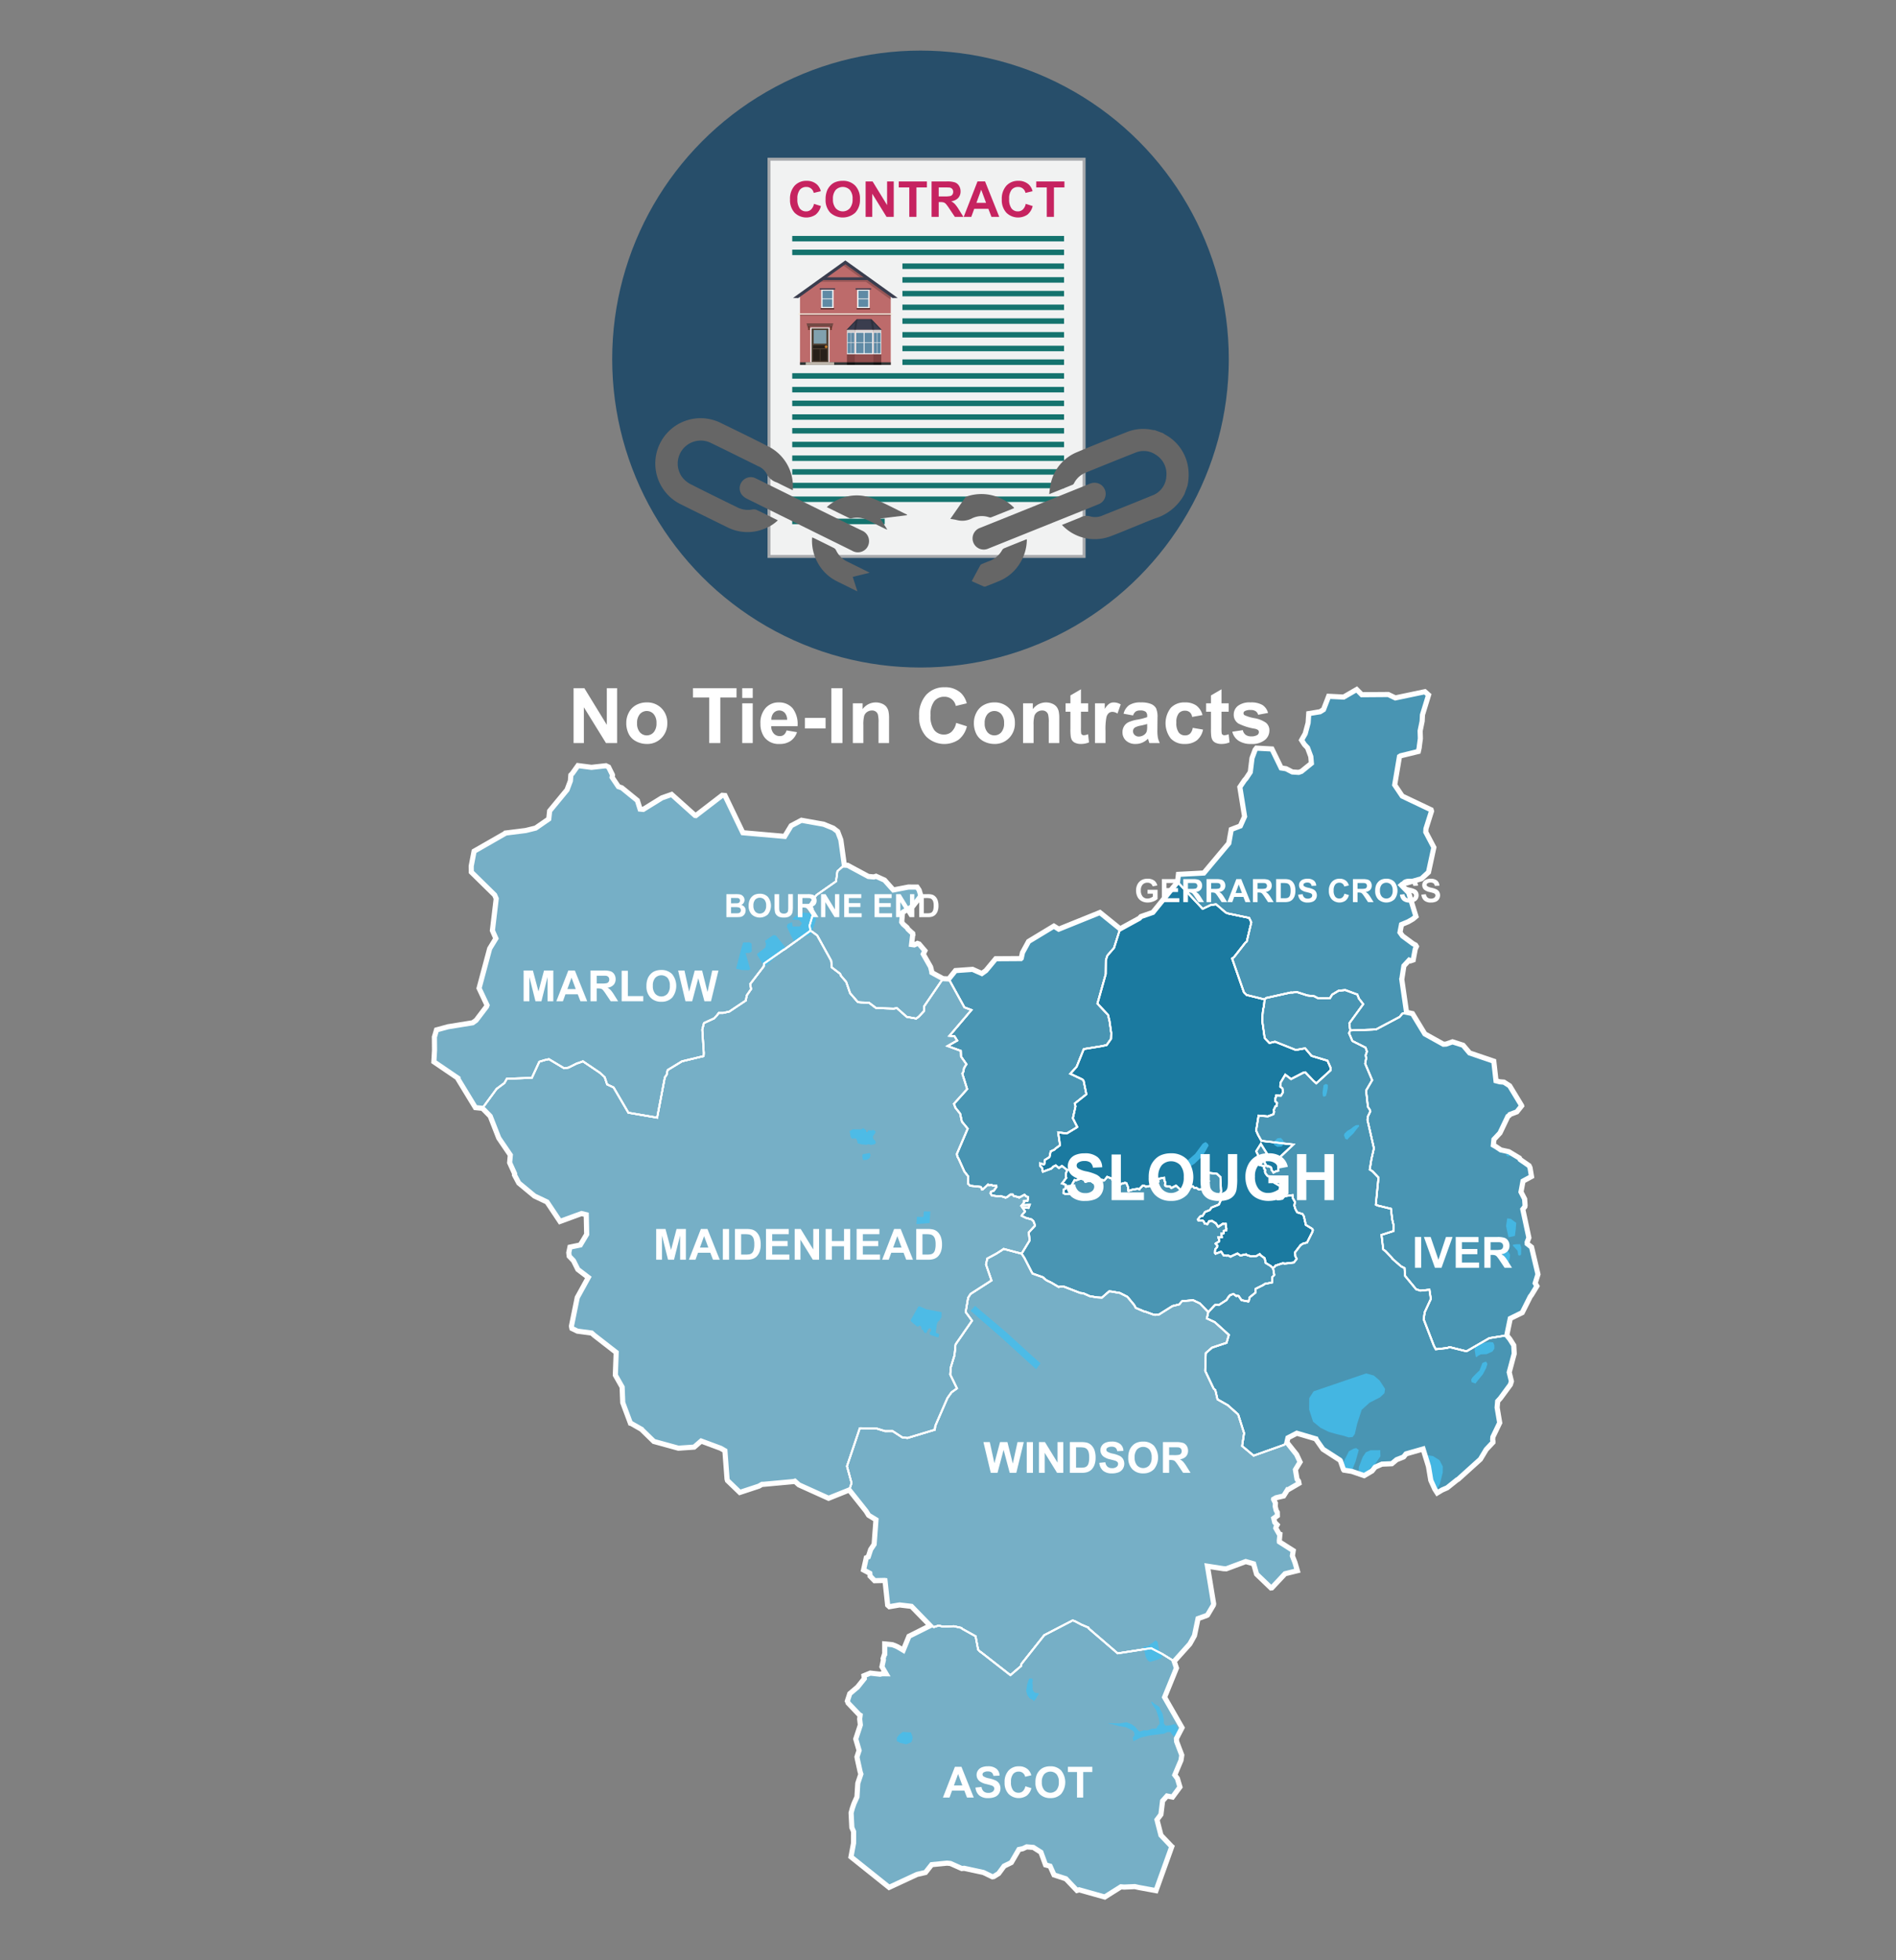 <svg xmlns="http://www.w3.org/2000/svg" xmlns:xlink="http://www.w3.org/1999/xlink" width="300" height="310" viewBox="0 0 300 310"><rect x="0" y="0" width="300" height="310" fill="#808080" stroke="none"/><defs><style>.cls-1,.cls-2,.cls-41,.cls-42{fill:none;}.cls-2{clip-rule:evenodd;}.cls-3{fill:#274e6a;}.cls-4{clip-path:url(#clip-path);}.cls-5{fill:#a7a9ac;}.cls-6{fill:#f1f2f2;}.cls-7{fill:#14736e;}.cls-8{fill:#c62360;}.cls-9{fill:#bd6b6b;}.cls-10,.cls-13,.cls-15,.cls-22,.cls-9{fill-rule:evenodd;}.cls-10{fill:#303838;}.cls-11{fill:#f3ecde;}.cls-12,.cls-13{opacity:0.2;}.cls-14,.cls-15{fill:#3a3d4e;}.cls-16{fill:#724944;}.cls-17{fill:#fff;}.cls-18{fill:#4e3f32;}.cls-19{fill:#81a1ae;}.cls-20{fill:#272019;}.cls-21{fill:#c87e2c;}.cls-22{fill:#c0b9ad;}.cls-23{fill:#683a2d;}.cls-24,.cls-25,.cls-34{fill:#542727;}.cls-24,.cls-26{opacity:0.6;}.cls-25,.cls-27{opacity:0.4;}.cls-28{fill:#cfcfcf;}.cls-29{fill:#dadada;}.cls-30{fill:#e6e6e6;}.cls-31{fill:#f2f2f2;}.cls-32{fill:#5f8aa5;}.cls-33{clip-path:url(#clip-path-2);}.cls-35{fill:#666;}.cls-36{fill:#4995b3;}.cls-36,.cls-37,.cls-38,.cls-41,.cls-42{stroke:#fff;stroke-miterlimit:10;}.cls-36,.cls-37,.cls-38,.cls-41{stroke-width:0.294px;}.cls-37{fill:#1b7aa0;}.cls-38{fill:#76afc6;}.cls-39{opacity:0.8;}.cls-40{fill:#42beee;}.cls-42{stroke-width:0.814px;}.cls-43{isolation:isolate;}</style><clipPath id="clip-path"><circle class="cls-1" cx="145.648" cy="56.782" r="48.782"/></clipPath><clipPath id="clip-path-2"><polygon class="cls-2" points="139.526 52.172 133.931 52.172 135.553 50.476 137.903 50.476 139.526 52.172"/></clipPath></defs><g id="Text"><circle class="cls-3" cx="145.648" cy="56.782" r="48.782"/><g class="cls-4"><rect class="cls-5" x="114.961" y="31.43" width="63.289" height="50.319" transform="translate(90.016 203.195) rotate(-90)"/><rect class="cls-6" x="121.909" y="25.408" width="49.392" height="62.362" transform="translate(293.211 113.179) rotate(180)"/><rect class="cls-7" x="142.788" y="41.667" width="25.577" height="0.867"/><rect class="cls-7" x="142.788" y="43.833" width="25.577" height="0.867"/><rect class="cls-7" x="142.788" y="46" width="25.577" height="0.867"/><rect class="cls-7" x="142.788" y="48.166" width="25.577" height="0.867"/><rect class="cls-7" x="125.353" y="82.026" width="14.631" height="0.867"/><rect class="cls-7" x="142.788" y="50.343" width="25.577" height="0.867"/><rect class="cls-7" x="142.788" y="52.51" width="25.577" height="0.867"/><rect class="cls-7" x="142.788" y="54.676" width="25.577" height="0.867"/><rect class="cls-7" x="142.788" y="56.843" width="25.577" height="0.867"/><rect class="cls-7" x="125.353" y="59.02" width="43.012" height="0.867"/><rect class="cls-7" x="125.353" y="61.186" width="43.012" height="0.867"/><rect class="cls-7" x="125.353" y="63.353" width="43.012" height="0.867"/><rect class="cls-7" x="125.353" y="65.519" width="43.012" height="0.867"/><rect class="cls-7" x="125.353" y="37.312" width="43.012" height="0.867"/><rect class="cls-7" x="125.353" y="39.479" width="43.012" height="0.867"/><rect class="cls-7" x="125.353" y="67.696" width="43.012" height="0.867"/><rect class="cls-7" x="125.353" y="69.862" width="43.012" height="0.867"/><rect class="cls-7" x="125.353" y="72.029" width="43.012" height="0.867"/><rect class="cls-7" x="125.353" y="74.196" width="43.012" height="0.867"/><rect class="cls-7" x="125.353" y="76.351" width="43.012" height="0.867"/><rect class="cls-7" x="125.353" y="78.518" width="43.012" height="0.867"/><path class="cls-8" d="M128.791,32.238l1.098.348a2.469,2.469,0,0,1-.84,1.364,2.643,2.643,0,0,1-3.326-.317,2.921,2.921,0,0,1-.719-2.087,3.068,3.068,0,0,1,.723-2.175,2.48,2.48,0,0,1,1.901-.774,2.335,2.335,0,0,1,1.672.608,2.205,2.205,0,0,1,.573,1.032l-1.121.268a1.157,1.157,0,0,0-1.182-.94,1.278,1.278,0,0,0-1.012.447,2.197,2.197,0,0,0-.388,1.45,2.353,2.353,0,0,0,.382,1.515,1.243,1.243,0,0,0,.995.451,1.134,1.134,0,0,0,.776-.287A1.669,1.669,0,0,0,128.791,32.238Z"/><path class="cls-8" d="M130.631,31.53a3.567,3.567,0,0,1,.256-1.438,2.658,2.658,0,0,1,.522-.768,2.183,2.183,0,0,1,.725-.505,3.086,3.086,0,0,1,1.209-.222,2.633,2.633,0,0,1,1.983.768,2.951,2.951,0,0,1,.743,2.139,2.938,2.938,0,0,1-.738,2.125,2.948,2.948,0,0,1-3.962.004A2.898,2.898,0,0,1,130.631,31.53Zm1.166-.038a2.1,2.1,0,0,0,.44,1.444,1.512,1.512,0,0,0,2.228.004,2.141,2.141,0,0,0,.435-1.464,2.103,2.103,0,0,0-.423-1.438,1.566,1.566,0,0,0-2.251.005A2.117,2.117,0,0,0,131.797,31.492Z"/><path class="cls-8" d="M136.965,34.299V28.692h1.102l2.296,3.744V28.692h1.052v5.607h-1.137l-2.26-3.657v3.657Z"/><path class="cls-8" d="M143.873,34.299V29.64h-1.664v-.948h4.457V29.64h-1.66v4.659Z"/><path class="cls-8" d="M147.4,34.299V28.692h2.383a4.05,4.05,0,0,1,1.306.151,1.286,1.286,0,0,1,.652.537,1.616,1.616,0,0,1,.245.884,1.498,1.498,0,0,1-.371,1.042,1.779,1.779,0,0,1-1.109.518,2.626,2.626,0,0,1,.606.471,6.388,6.388,0,0,1,.644.91l.685,1.094h-1.355l-.818-1.22a7.869,7.869,0,0,0-.597-.825.886.886,0,0,0-.34-.233,1.878,1.878,0,0,0-.57-.062h-.23v2.341Zm1.132-3.236h.838a4.342,4.342,0,0,0,1.018-.068.614.614,0,0,0,.317-.237.734.734,0,0,0,.114-.421.673.673,0,0,0-.15-.457.693.693,0,0,0-.427-.22q-.138-.019-.826-.02h-.884Z"/><path class="cls-8" d="M158.11,34.299h-1.232l-.489-1.273h-2.241l-.463,1.273h-1.201l2.185-5.607h1.197Zm-2.085-2.219L155.253,30l-.758,2.081Z"/><path class="cls-8" d="M162.299,32.238l1.098.348a2.469,2.469,0,0,1-.84,1.364,2.643,2.643,0,0,1-3.326-.317,2.921,2.921,0,0,1-.719-2.087,3.068,3.068,0,0,1,.723-2.175,2.48,2.48,0,0,1,1.901-.774,2.335,2.335,0,0,1,1.672.608,2.206,2.206,0,0,1,.573,1.032l-1.121.268a1.157,1.157,0,0,0-1.182-.94,1.278,1.278,0,0,0-1.012.447,2.197,2.197,0,0,0-.388,1.45,2.353,2.353,0,0,0,.382,1.515,1.243,1.243,0,0,0,.995.451,1.134,1.134,0,0,0,.776-.287A1.669,1.669,0,0,0,162.299,32.238Z"/><path class="cls-8" d="M165.63,34.299V29.64h-1.664v-.948h4.457V29.64h-1.66v4.659Z"/><polygon class="cls-9" points="140.941 46.645 133.762 41.521 126.583 46.645 126.583 57.706 140.941 57.706 140.941 46.645"/><polygon class="cls-10" points="140.941 57.706 140.941 57.298 126.583 57.298 126.583 57.706 140.941 57.706 140.941 57.706"/><rect class="cls-11" x="126.329" y="49.55" width="14.866" height="0.199" transform="translate(267.524 99.299) rotate(180)"/><rect class="cls-12" x="126.583" y="49.749" width="14.358" height="0.192" transform="translate(267.524 99.69) rotate(180)"/><path class="cls-13" d="M140.941,46.464l-2.409-1.726h0l-4.735-3.394-.466.559,2.921,2.087c-2.161-.001-6.184-.002-6.276.001l-.785.578h7.823l3.927,2.814Z"/><rect class="cls-14" x="130.094" y="43.852" width="7.335" height="0.428"/><polygon class="cls-15" points="142.041 47.116 133.759 41.184 125.483 47.116 126.3 47.138 133.762 41.789 141.224 47.138 142.041 47.116"/><polygon class="cls-16" points="127.621 51.138 131.855 51.138 131.733 51.61 127.743 51.61 127.621 51.138"/><rect class="cls-17" x="128.231" y="51.797" width="3.015" height="5.517" transform="translate(259.476 109.11) rotate(180)"/><g id="Symbol_9_0_Layer2_0_MEMBER_8_MEMBER_12_MEMBER_0_FILL" data-name="Symbol 9 0 Layer2 0 MEMBER 8 MEMBER 12 MEMBER 0 FILL"><path class="cls-18" d="M131.094,51.932h-2.688v5.354h2.688Z"/></g><g id="Symbol_9_0_Layer2_0_MEMBER_8_MEMBER_12_MEMBER_1_MEMBER_1_FILL" data-name="Symbol 9 0 Layer2 0 MEMBER 8 MEMBER 12 MEMBER 1 MEMBER 1 FILL"><path class="cls-19" d="M128.742,52.188V54.34h2.015V52.188Z"/></g><g id="Symbol_9_0_Layer2_0_MEMBER_8_MEMBER_12_MEMBER_2_MEMBER_0_FILL" data-name="Symbol 9 0 Layer2 0 MEMBER 8 MEMBER 12 MEMBER 2 MEMBER 0 FILL"><path class="cls-20" d="M129.699,57.062V55.233h-1.065v1.829Z"/></g><g id="Symbol_9_0_Layer2_0_MEMBER_8_MEMBER_12_MEMBER_2_MEMBER_1_FILL" data-name="Symbol 9 0 Layer2 0 MEMBER 8 MEMBER 12 MEMBER 2 MEMBER 1 FILL"><path class="cls-20" d="M130.865,57.062V55.233H129.8v1.829Z"/></g><g id="Symbol_9_0_Layer2_0_MEMBER_8_MEMBER_12_MEMBER_2_MEMBER_1_FILL-2" data-name="Symbol 9 0 Layer2 0 MEMBER 8 MEMBER 12 MEMBER 2 MEMBER 1 FILL"><path class="cls-20" d="M130.865,55.085v-.475h-2.231v.475Z"/></g><g id="Symbol_9_0_Layer2_0_MEMBER_8_MEMBER_13_FILL" data-name="Symbol 9 0 Layer2 0 MEMBER 8 MEMBER 13 FILL"><path class="cls-21" d="M130.929,54.84a.192.192,0,0,0-.064-.146.21.21,0,0,0-.302,0,.192.192,0,0,0-.064.146.197.197,0,0,0,.064.151.206.206,0,0,0,.151.064.219.219,0,0,0,.215-.215Z"/></g><polygon class="cls-22" points="127.486 57.706 127.486 57.286 131.988 57.286 131.988 57.706 127.486 57.706 127.486 57.706"/><rect class="cls-23" x="131.361" y="51.61" width="0.254" height="0.578" transform="translate(262.977 103.797) rotate(180)"/><rect class="cls-23" x="127.865" y="51.61" width="0.254" height="0.578" transform="translate(255.985 103.797) rotate(180)"/><rect class="cls-12" x="127.743" y="51.61" width="3.99" height="0.187" transform="translate(259.476 103.406) rotate(180)"/><polygon class="cls-15" points="139.526 52.172 133.931 52.172 135.553 50.476 137.903 50.476 139.526 52.172"/><rect class="cls-24" x="134.008" y="56.033" width="1.286" height="1.264"/><rect class="cls-24" x="138.163" y="56.033" width="1.286" height="1.264"/><rect class="cls-25" x="135.294" y="56.033" width="2.869" height="1.264"/><rect class="cls-26" x="134.008" y="57.297" width="1.286" height="0.409"/><rect class="cls-26" x="138.163" y="57.297" width="1.286" height="0.409"/><rect class="cls-27" x="135.294" y="57.297" width="2.869" height="0.409"/><rect class="cls-28" x="134.008" y="52.172" width="1.286" height="0.293"/><rect class="cls-28" x="138.163" y="52.172" width="1.286" height="0.293"/><rect class="cls-29" x="135.294" y="52.172" width="2.869" height="0.293"/><rect class="cls-30" x="134.008" y="52.465" width="1.286" height="3.568"/><rect class="cls-30" x="138.163" y="52.465" width="1.286" height="3.568"/><rect class="cls-31" x="135.294" y="52.465" width="2.869" height="3.568"/><rect class="cls-32" x="135.47" y="52.634" width="1.182" height="1.512"/><rect class="cls-32" x="136.805" y="52.634" width="1.182" height="1.512"/><rect class="cls-32" x="135.47" y="54.235" width="1.182" height="1.63"/><rect class="cls-32" x="136.805" y="54.235" width="1.182" height="1.63"/><rect class="cls-32" x="134.121" y="52.634" width="0.487" height="1.512"/><rect class="cls-32" x="134.67" y="52.634" width="0.511" height="1.512"/><rect class="cls-32" x="134.121" y="54.235" width="0.487" height="1.63"/><rect class="cls-32" x="134.67" y="54.235" width="0.511" height="1.63"/><rect class="cls-32" x="138.276" y="52.634" width="0.487" height="1.512"/><rect class="cls-32" x="138.825" y="52.634" width="0.511" height="1.512"/><rect class="cls-32" x="138.276" y="54.235" width="0.487" height="1.63"/><rect class="cls-32" x="138.825" y="54.235" width="0.511" height="1.63"/><g class="cls-33"><polygon class="cls-12" points="139.643 52.06 138.212 50.564 138.212 50.564 138.212 50.393 138.054 50.393 138.036 50.27 137.944 50.284 137.726 50.056 137.491 50.28 137.599 50.393 135.858 50.393 135.965 50.28 135.731 50.056 135.513 50.284 135.421 50.27 135.402 50.393 135.354 50.393 135.354 50.45 133.813 52.06 134.048 52.284 135.315 50.96 135.117 52.253 135.438 52.302 135.704 50.564 137.752 50.564 138.018 52.302 138.339 52.253 138.141 50.96 139.409 52.284 139.643 52.06"/></g><rect class="cls-31" x="129.931" y="45.796" width="1.975" height="2.934" transform="translate(261.837 94.526) rotate(180)"/><rect class="cls-32" x="130.147" y="45.979" width="1.536" height="1.224"/><rect class="cls-32" x="130.147" y="47.322" width="1.536" height="1.224"/><rect class="cls-14" x="129.698" y="45.582" width="2.441" height="0.214" transform="translate(261.837 91.378) rotate(180)"/><rect class="cls-34" x="129.852" y="48.73" width="2.132" height="0.196" transform="translate(261.837 97.656) rotate(180)"/><rect class="cls-31" x="135.618" y="45.796" width="1.975" height="2.934" transform="translate(273.211 94.526) rotate(180)"/><rect class="cls-32" x="135.834" y="45.979" width="1.536" height="1.224"/><rect class="cls-32" x="135.834" y="47.322" width="1.536" height="1.224"/><rect class="cls-14" x="135.385" y="45.582" width="2.441" height="0.214" transform="translate(273.211 91.378) rotate(180)"/><rect class="cls-34" x="135.539" y="48.73" width="2.132" height="0.196" transform="translate(273.211 97.656) rotate(180)"/></g><path class="cls-35" d="M123.076,82.286a6.178,6.178,0,0,1-2.042,1.3,7.058,7.058,0,0,1-5.965-.211q-3.668-1.795-7.325-3.612a7.169,7.169,0,1,1,6.309-12.875c2.47,1.207,4.95,2.395,7.394,3.655a7.042,7.042,0,0,1,4.012,6.573c.002.117-.012.234-.022.415-.614-.299-1.197-.581-1.778-.866-.248-.121-.489-.258-.742-.369a2.654,2.654,0,0,1-1.592-1.344,2.664,2.664,0,0,0-1.356-1.222c-2.512-1.241-5.02-2.489-7.542-3.709a3.639,3.639,0,0,0-4.477,5.457,4.012,4.012,0,0,0,1.286,1.073c2.483,1.268,4.991,2.487,7.495,3.715a3.713,3.713,0,0,0,2.348.298,1.17,1.17,0,0,1,.665.087C120.846,81.173,121.936,81.723,123.076,82.286Z"/><path class="cls-35" d="M137.094,86.726a1.779,1.779,0,0,1-2.294.351q-3.095-1.528-6.191-3.054-5.165-2.546-10.327-5.099a2.733,2.733,0,0,1-.85-.616,1.707,1.707,0,0,1-.003-2.184,1.724,1.724,0,0,1,2.135-.481c1.362.656,2.716,1.33,4.072,1.999,4.234,2.087,8.458,4.193,12.706,6.25A1.801,1.801,0,0,1,137.094,86.726Z"/><path class="cls-35" d="M130.826,80.196a6.968,6.968,0,0,1,7.162-1.41c1.898.715,3.687,1.72,5.524,2.595l-.016.1-4.216.52,1.079,1.694-.037.059c-.305-.147-.611-.291-.914-.44q-1.062-.522-2.123-1.048a3.679,3.679,0,0,0-2.496-.308.581.581,0,0,1-.34.01C133.265,81.398,132.088,80.816,130.826,80.196Z"/><path class="cls-35" d="M137.6,90.578l-2.674.651.739,2.296c-1.124-.555-2.17-1.067-3.212-1.585a6.986,6.986,0,0,1-3.134-3.064,7.195,7.195,0,0,1-.82-3.883c.123.046.218.073.305.115,1.05.516,2.101,1.029,3.144,1.558a.804.804,0,0,1,.337.346,3.763,3.763,0,0,0,1.798,1.809c1.063.518,2.121,1.047,3.181,1.572C137.357,90.44,137.445,90.493,137.6,90.578Z"/><path class="cls-35" d="M187.407,78.158a7.87,7.87,0,0,1-4.564,3.802c-1.127.405-2.226.887-3.337,1.334-1.197.481-2.385.988-3.594,1.438a7.077,7.077,0,0,1-7.513-1.357c-.117-.099-.221-.213-.373-.361l2.385-.961c.171-.069.347-.128.512-.208a2.01,2.01,0,0,1,1.615-.17,2.894,2.894,0,0,0,1.972-.176c2.604-1.04,5.211-2.075,7.804-3.142a3.402,3.402,0,0,0,2.235-3.046,3.549,3.549,0,0,0-1.681-3.401,3.368,3.368,0,0,0-3.213-.325c-2.646,1.041-5.282,2.108-7.917,3.18a3.518,3.518,0,0,0-1.775,1.619.573.573,0,0,1-.217.26c-1.203.495-2.412.977-3.727,1.506a16.267,16.267,0,0,1,.242-1.691,6.927,6.927,0,0,1,4.152-4.952c2.62-1.104,5.269-2.141,7.912-3.19a6.949,6.949,0,0,1,4.073-.32,2.283,2.283,0,0,0,.307.024l1.335.49a3.443,3.443,0,0,0,.284.199,7.054,7.054,0,0,1,3.671,5.224,8.121,8.121,0,0,1-.1,2.877Z"/><path class="cls-35" d="M173.805,76.454a1.757,1.757,0,0,1,.046,3.276c-1.192.493-2.392.966-3.588,1.446q-6.942,2.79-13.884,5.577a1.763,1.763,0,1,1-1.283-3.279q4.471-1.791,8.938-3.592,4.157-1.671,8.314-3.345A1.903,1.903,0,0,1,173.805,76.454Z"/><path class="cls-35" d="M162.476,85.29a7.23,7.23,0,0,1-1.339,4.153,6.907,6.907,0,0,1-2.994,2.424c-.701.299-1.412.575-2.122.853a.502.502,0,0,1-.332.037c-.639-.269-1.27-.558-1.933-.854.466-.869.907-1.701,1.363-2.526a.581.581,0,0,1,.281-.194c.362-.155.728-.305,1.097-.444a3.838,3.838,0,0,0,2.066-1.74.675.675,0,0,1,.299-.281c1.143-.47,2.291-.927,3.438-1.386A1.506,1.506,0,0,1,162.476,85.29Z"/><path class="cls-35" d="M150.363,82.065c.814-1.167,1.592-2.287,2.377-3.4a.567.567,0,0,1,.259-.164,7.259,7.259,0,0,1,7.396,1.734.65.65,0,0,1,.064.124c-1.214.488-2.419.977-3.629,1.453a.557.557,0,0,1-.338-.011,3.537,3.537,0,0,0-2.655.155,3.332,3.332,0,0,1-2.467.278A9.624,9.624,0,0,0,150.363,82.065Z"/><path class="cls-17" d="M90.757,117.511V108.833h1.705l3.552,5.795V108.833h1.627v8.678H95.883l-3.498-5.658v5.658Z"/><path class="cls-17" d="M99.097,114.279a3.397,3.397,0,0,1,.408-1.605,2.808,2.808,0,0,1,1.157-1.184,3.432,3.432,0,0,1,1.672-.408,3.142,3.142,0,0,1,2.339.926,3.203,3.203,0,0,1,.911,2.341,3.242,3.242,0,0,1-.92,2.365,3.114,3.114,0,0,1-2.317.938,3.644,3.644,0,0,1-1.649-.391,2.675,2.675,0,0,1-1.193-1.145A3.817,3.817,0,0,1,99.097,114.279Zm1.705.089a2.08,2.08,0,0,0,.443,1.432,1.452,1.452,0,0,0,2.188,0,2.11,2.11,0,0,0,.44-1.444,2.071,2.071,0,0,0-.44-1.42,1.452,1.452,0,0,0-2.188,0A2.082,2.082,0,0,0,100.802,114.368Z"/><path class="cls-17" d="M112.22,117.511v-7.21h-2.574V108.833h6.896v1.468h-2.569v7.21Z"/><path class="cls-17" d="M117.44,110.372V108.833h1.663v1.539Zm0,7.139v-6.286h1.663v6.286Z"/><path class="cls-17" d="M124.449,115.51l1.657.278a2.719,2.719,0,0,1-1.01,1.389,2.964,2.964,0,0,1-1.726.475,2.812,2.812,0,0,1-2.427-1.071,3.599,3.599,0,0,1-.621-2.166,3.472,3.472,0,0,1,.816-2.447,2.692,2.692,0,0,1,2.067-.885,2.793,2.793,0,0,1,2.214.926,4.103,4.103,0,0,1,.775,2.838h-4.167a1.677,1.677,0,0,0,.402,1.151,1.258,1.258,0,0,0,.959.412,1.014,1.014,0,0,0,.656-.214A1.311,1.311,0,0,0,124.449,115.51Zm.095-1.681a1.606,1.606,0,0,0-.373-1.098,1.2,1.2,0,0,0-1.764.021,1.532,1.532,0,0,0-.35,1.077Z"/><path class="cls-17" d="M127.361,115.196v-1.663h3.268v1.663Z"/><path class="cls-17" d="M131.546,117.511V108.833h1.752v8.678Z"/><path class="cls-17" d="M140.673,117.511H139.01v-3.208a4.95,4.95,0,0,0-.106-1.317.928.928,0,0,0-.347-.465.988.988,0,0,0-.577-.165,1.339,1.339,0,0,0-.775.236,1.197,1.197,0,0,0-.471.628,5.413,5.413,0,0,0-.127,1.444v2.847h-1.663v-6.286h1.545v.924a2.577,2.577,0,0,1,3.078-.867,1.688,1.688,0,0,1,.69.506,1.845,1.845,0,0,1,.325.698,5.178,5.178,0,0,1,.092,1.119Z"/><path class="cls-17" d="M151.292,114.32l1.698.539a3.81,3.81,0,0,1-1.299,2.109,4.087,4.087,0,0,1-5.147-.491,4.52,4.52,0,0,1-1.112-3.228,4.742,4.742,0,0,1,1.119-3.365,3.834,3.834,0,0,1,2.941-1.198,3.611,3.611,0,0,1,2.587.941,3.427,3.427,0,0,1,.888,1.599l-1.734.414a1.793,1.793,0,0,0-1.829-1.456,1.976,1.976,0,0,0-1.565.692,3.398,3.398,0,0,0-.601,2.244,3.641,3.641,0,0,0,.592,2.344,1.921,1.921,0,0,0,1.539.698,1.75,1.75,0,0,0,1.201-.444A2.582,2.582,0,0,0,151.292,114.32Z"/><path class="cls-17" d="M154.098,114.279a3.397,3.397,0,0,1,.408-1.605,2.808,2.808,0,0,1,1.157-1.184,3.432,3.432,0,0,1,1.672-.408,3.142,3.142,0,0,1,2.339.926,3.203,3.203,0,0,1,.911,2.341,3.241,3.241,0,0,1-.92,2.365,3.114,3.114,0,0,1-2.317.938,3.644,3.644,0,0,1-1.649-.391,2.675,2.675,0,0,1-1.193-1.145A3.817,3.817,0,0,1,154.098,114.279Zm1.705.089a2.081,2.081,0,0,0,.443,1.432,1.452,1.452,0,0,0,2.188,0,2.11,2.11,0,0,0,.44-1.444,2.071,2.071,0,0,0-.44-1.42,1.452,1.452,0,0,0-2.188,0A2.082,2.082,0,0,0,155.803,114.368Z"/><path class="cls-17" d="M167.606,117.511h-1.663v-3.208a4.95,4.95,0,0,0-.106-1.317.928.928,0,0,0-.347-.465.988.988,0,0,0-.577-.165,1.339,1.339,0,0,0-.775.236,1.197,1.197,0,0,0-.471.628,5.419,5.419,0,0,0-.127,1.444v2.847H161.876v-6.286h1.545v.924a2.577,2.577,0,0,1,3.078-.867,1.688,1.688,0,0,1,.69.506,1.844,1.844,0,0,1,.325.698,5.178,5.178,0,0,1,.092,1.119Z"/><path class="cls-17" d="M172.175,111.225v1.326h-1.137v2.533a6.364,6.364,0,0,0,.032.896.366.366,0,0,0,.148.21.467.467,0,0,0,.281.083,2.153,2.153,0,0,0,.669-.159l.142,1.29a3.299,3.299,0,0,1-1.313.248,2.089,2.089,0,0,1-.812-.15,1.181,1.181,0,0,1-.529-.391,1.552,1.552,0,0,1-.234-.648,8.133,8.133,0,0,1-.053-1.172v-2.74h-.764v-1.326h.764v-1.249l1.669-.971v2.22Z"/><path class="cls-17" d="M174.921,117.511h-1.663v-6.286h1.545v.894a2.676,2.676,0,0,1,.714-.834,1.304,1.304,0,0,1,.719-.201,2.109,2.109,0,0,1,1.095.314l-.515,1.45a1.46,1.46,0,0,0-.781-.273.922.922,0,0,0-.592.192,1.313,1.313,0,0,0-.382.695,9.878,9.878,0,0,0-.14,2.107Z"/><path class="cls-17" d="M179.29,113.143l-1.51-.273a2.354,2.354,0,0,1,.876-1.35,3.208,3.208,0,0,1,1.847-.438,3.999,3.999,0,0,1,1.658.263,1.652,1.652,0,0,1,.766.669,3.424,3.424,0,0,1,.223,1.489l-.018,1.941a6.803,6.803,0,0,0,.079,1.222,3.605,3.605,0,0,0,.299.844h-1.645c-.043-.11-.097-.274-.159-.491-.028-.099-.048-.164-.06-.195a2.99,2.99,0,0,1-.911.621,2.604,2.604,0,0,1-1.036.207,2.14,2.14,0,0,1-1.53-.526,1.751,1.751,0,0,1-.56-1.332,1.788,1.788,0,0,1,.255-.95,1.664,1.664,0,0,1,.713-.639,5.554,5.554,0,0,1,1.323-.388,9.138,9.138,0,0,0,1.616-.408v-.166a.86.86,0,0,0-.237-.684,1.412,1.412,0,0,0-.893-.204,1.185,1.185,0,0,0-.692.175A1.21,1.21,0,0,0,179.29,113.143Zm2.226,1.35a10.331,10.331,0,0,1-1.013.254,3.047,3.047,0,0,0-.905.29.695.695,0,0,0-.325.586.816.816,0,0,0,.26.605.908.908,0,0,0,.663.254,1.442,1.442,0,0,0,.858-.296,1.041,1.041,0,0,0,.397-.55,3.265,3.265,0,0,0,.065-.812Z"/><path class="cls-17" d="M190.27,113.083l-1.64.296a1.19,1.19,0,0,0-.376-.739,1.135,1.135,0,0,0-.761-.249,1.242,1.242,0,0,0-.991.43,2.193,2.193,0,0,0-.37,1.435,2.542,2.542,0,0,0,.376,1.581,1.233,1.233,0,0,0,1.009.461,1.12,1.12,0,0,0,.775-.269,1.622,1.622,0,0,0,.427-.927l1.634.278a2.902,2.902,0,0,1-.978,1.699,3.021,3.021,0,0,1-1.935.573,2.876,2.876,0,0,1-2.198-.87,3.962,3.962,0,0,1,.003-4.832,2.921,2.921,0,0,1,2.226-.867,3.034,3.034,0,0,1,1.826.494A2.738,2.738,0,0,1,190.27,113.083Z"/><path class="cls-17" d="M194.413,111.225v1.326h-1.137v2.533a6.364,6.364,0,0,0,.032.896.367.367,0,0,0,.148.21.468.468,0,0,0,.281.083,2.154,2.154,0,0,0,.669-.159l.142,1.29a3.299,3.299,0,0,1-1.313.248,2.088,2.088,0,0,1-.812-.15,1.181,1.181,0,0,1-.529-.391,1.552,1.552,0,0,1-.234-.648,8.133,8.133,0,0,1-.053-1.172v-2.74h-.764v-1.326h.764v-1.249l1.669-.971v2.22Z"/><path class="cls-17" d="M194.981,115.717l1.669-.254a1.219,1.219,0,0,0,.433.736,1.456,1.456,0,0,0,.911.252,1.65,1.65,0,0,0,.971-.236.527.527,0,0,0,.219-.444.436.436,0,0,0-.118-.314,1.316,1.316,0,0,0-.557-.219,8.995,8.995,0,0,1-2.551-.811,1.619,1.619,0,0,1-.746-1.415,1.746,1.746,0,0,1,.645-1.373,3.017,3.017,0,0,1,2.001-.556,3.492,3.492,0,0,1,1.918.42,2.145,2.145,0,0,1,.863,1.243l-1.568.29a.969.969,0,0,0-.382-.562,1.398,1.398,0,0,0-.802-.195,1.809,1.809,0,0,0-.941.184.395.395,0,0,0-.19.337.366.366,0,0,0,.166.302,6.203,6.203,0,0,0,1.554.468,4.619,4.619,0,0,1,1.855.74,1.536,1.536,0,0,1,.521,1.237,1.898,1.898,0,0,1-.723,1.485,3.197,3.197,0,0,1-2.137.621,3.502,3.502,0,0,1-2.033-.52A2.398,2.398,0,0,1,194.981,115.717Z"/><g id="districtpaths"><path id="SL-00_districtpath" data-name="SL-00 districtpath" class="cls-36" d="M220.297,198.982l-1.076-1.126-.361-.274-.27-2.297,1.869-.599.053-.867-.231-.992-.195-1.67-2.163-.527-.236-.128.425-4.289-.942-.979-.441-.289.263-1.618.399-1.733-1.026-4.5.071-.542.388-.805-.078-.235-.312-.486-.282-2.574.962-1.64-1.112-2.619.162-.833-.079-.489.2-.584-.217-.617-2.082-1.046-.537-1.25.195-.423,4.069-.149,3.748-1.985.419-.517.677-.208.938.2,1.951,3.212,2.934,1.631.433-.022,1.014-.354,1.676.538,1.035,1.222,3.821,1.299.351,3.106.597.156.658.052.902.581,1.889,3.119.013.047-.762.954-1.105.419-.108.161-.203.134-1.251,2.622-.959,1.025-.092.907.348.196.84.559,1.273.281,1.669,1.007.124.233,1.4.967.153.322.234,1.393-1.344.727-.322,1.712.576,1.112.071,1.021-.035.202-.325.407.963,4.5-.275.707.012.247.685.53,1.016,4.296-.442,1.407.272.462-.865,1.422-.182.233-1.274,2.538-1.89.929-.553,2.663-2.761.437-3.446,1.99-.206.086-2.643-.654-.398.145-1.784.194-.309-.577-1.609-4.168.171-1.129.964-2.076-.218-1.466-1.426.15-.685-.221-1.755-2.122-.076-1.229-.529-.265-.788-.676-.026-.029-.589-.508Z"/><path id="SL-01_districtpath" data-name="SL-01 districtpath" class="cls-36" d="M192.242,198.165l.096.108.847-.325.055.015.366.563.529.067.116-.044.135.025.327.166.299-.156h.001l.785-.357.47.325.893-.19.07.096.779.245.795-.078.519-.295.198.226.587.42.159.75.789.481.266.25.109.043.194,1.119-.006.022-.241.248-.078.086-.028.836-1.135.228-.235.155-.004.014-1.2.595-.068.636-.917.74-.093.498-.089.15-1.086-.21-.453-.655-.261-.044-.102.051-.471-.342-.504.19-.094.079-.085.131-.062.027-.34.535-1.219.789-.463-.032-.065.008-.088.03-1.05,1.114-1.331-1.376-1.062-.501-1.749.14-.108.106-.322.407-1.097.27-2.187,1.374-.447.011-.108.02-.365-.087-1.106-.406-.177-.018-1.416-.603-.247-.454-1.011-1.22-.102-.1-1.142-.582-1.35-.234-.359-.028-1.153,1-.73-.041-1.185-.198-1.035-.459-.477-.048-2.67-1.034-.376.015-.365.077-1.186-.704-.706-.336-.262-.185-.322-.311-1.651-.586-.171-.294-1.125-2.194-.44-.662,1.242-2.042.026-.06-.141-1.248.969-1.058-.044-.252-.189-.489-.31-.268-.894-.248-.007.001-.649-.325.05-.119.46-.537-.009-.111-.366-.517.953.04.181-.486-1.24.062.338-.402-.009-.248.578-.036.095-.59-.342-.148-.224-.24-.86.461-.049-.062-.818-.199-.159-.24-.349-.001-.481.394-.311.127-.034-.037-.747-.237-.084.019-.293-.012-.049.037-.946-.125-.221-.356.079-.228.355-.157.091-.008.436-.6-.017-.187-.556-.003-.16-.105-.492.025-.108-.107-.888.799-.068.004-.065-.232-.14-.204-1.706-.183-.168-.215-.155-.093.064-1.147-.617-.778-.821-1.818.005-.025-.299-.534-.081-.415,1.715-4.004-.921-1.112-.276-1.262-.743-.925-.238-.626,2.095-2.334-.769-2.448.173-.303.103-.583.378-.596-.861-1.217-.028-.895-2.102-.765,1.526-.868-.43-.678-.795-.069,3.48-4.085-1.109-.414-2.48-4.492,1.064-1.323,2.703-.194,1.468.652.631-.446,1.57-1.887,3.978-.025.061-.06.191-.88.963-1.768,4.008-2.424.768.482,6.516-2.633,3.194,2.579-.961,3.015-1.05,1.207-.241.722-.023,2.214-1.312,4.665,1.679,1.792.231.964.272,1.886-.027.926-.7.998-.946.198-2.671.428-1.13,2.799-.999,1.103,1.909.902.191.196.443,2.147-1.843,1.462.123.446-.421,1.891.705,1.385-.042.037-1.635.985-1.353-.175.292,2.03-.785.584-.06.097-.631.302-.187.897-.623.388-.087.038-.109.672-.078.069-.571-.176.006.407.292.308.054.474.053.066.023.059,1.222-.45.024.003.285-.234.019-.057.076-.06.402-.195.51.402.397-.284.085-.025.806.616.054.018-.264.554-.006.539.093.146-.674.884.556.192.013.616-.319.168-.047.508.025.054.099.017.194.139.89-.025.1-.236-.13-.265.163-.861-.009-.062.443-.791.225.054.847-.305.501.278.123.258.824-.187.435.311.409-.295.044.001.396-.208.656.094.119.1.169-.089.408-.511.684.256.122.191.217.09.114.125.222.803.36.07.559-.443.532-.146.229.047.252.605.005.399.068.239.781-.253.079.012.567-.096.309.066.016-.058.495-.503.237.015.287.096.033.053.609-.133.02-.01.049.037.261.224.215.163.129-.02.233-.13-.047-.345.478-.583-.067-.234-.012-.023.01-.189.965-.174.021.309.067.225.122.185-.066.279-.006.19,0,.001.116.117.677.081.22.234.734-.378.758.698.234.013.154-.084.113-.023.045-.055,1.364-.451.202.244.14.042.167-.058.429.275.482-.066.138.049.203-.314-.172-.37.079-.181.752-.446-.37-.14-.515-.476,1.125-.667,1.16.141.511.487.014.004.131,2.292-.185.556.069.416.11.318-.341.771-.036.034-1.143.462-.275.401-.01,0-.75.304-.266.452-.029.013-.102.17-.334.05-.406.487.112.172.638-.019.211.178.122.314.433.099.288-.487.45-.025.013-.004.455.308.052-.001.092.082.365.551.007-.003.742-.499.085.041.353-.021.107.821-.025.034.009.183-.377.076-.024.374-.066.08-.305-.003.072.545-.557.035.162.499-.055.119v.049l-.001.002-.511.287-.027.034.273.29-.023.258-.283.315-.061.224Z"/><path id="SL-02_districtpath" data-name="SL-02 districtpath" class="cls-37" d="M178.222,187.096l-.229-.047-.532.146-.559.443-.36-.07-.222-.803-.114-.125-.217-.09-.122-.191-.684-.256-.408.511-.169.089-.119-.1-.656-.094-.396.208-.044-.001-.409.295-.435-.311-.824.187-.123-.258-.501-.278-.847.305-.225-.054-.443.791.009.062-.163.861.13.265-.1.236-.89.025-.194-.139-.099-.017-.025-.054.047-.508.319-.168-.013-.616-.556-.192.674-.884-.093-.146.006-.539.264-.554-.054-.018-.806-.616-.085.025-.397.284-.51-.402-.402.195-.076.06-.019.057-.285.234-.024-.003-1.222.45-.023-.059-.053-.066-.054-.474-.292-.308-.006-.407.571.176.078-.069.109-.672.087-.038.623-.388.187-.897.631-.302.06-.097.785-.584-.292-2.03,1.353.175,1.635-.985.042-.037-.705-1.385.421-1.891-.123-.446,1.843-1.462-.443-2.147-.191-.196-1.909-.902.999-1.103,1.13-2.799,2.671-.428.946-.198.7-.998.027-.926-.272-1.886-.231-.964-1.679-1.792,1.312-4.665.023-2.214.241-.722,1.05-1.207.961-3.015,3.042-1.666.258-.278,1.878-.652,3.905-4.814,3.976,4.245,1.282-.602.845-.112,1.549,1.324.364.132,3.323.692.342.705-.721,3.028-.015.021-.201.157-1.822,2.325-.285.186,1.874,5.357.408.41,2.858.706-.102,1.074-.139.524-.073.765-.043,1.103.35,2.465.077.235.692.723.885-.213,3.297,1.312,1.472-.264,1.025,1.205,2.51.751.482,1.088-.002.45-2.246,2.048-.452-.389-1.297-1.354-.24.031-2.01,1.037-.911-.69-.773,1.3-.02.598.338.253.101.611-.333.559-.758-.023-.072.345-.096.107.047.463.269.238.001.103-.084.398-.165.047-.076.063-.03.164-.105.214-.062.099.057.344-.12.371-.881.339-1.464-.125-.376,2.311.034.147.218.488.003.032.57,1.01,5.059.585-2.241,2.106-.287.132.174,1.898-.34.07-.463.233-.044-.081-.237-.315-.109-.433-.375-.179-.196.024-.269-.256-.011-.069-.227-.404-.014-.013.617-1.014-1.125-1.791-.732,1.154.439.907.561.741-.472.517.775.209-.052.16.013.254.155.183-.034.248.034.214.388.497.684.063.126.223.12.148.124.614.972.564-.104.517v.323l-.004.002-.496.441.11.712.03.044.759-.064.329-.403,1.288-.175.059.509.323.569-.096.584.174.558.265.481.056.034.801.252.215.359.31,1.366,1.004.613.104.185-.037.244-.885,1.75-.608.155-.402.242-.873,1.135.03.632.221.405-.449.589-1.472.175-.027-.028-.287-.027-1.101.356-.188.228-.224.136-.109-.043-.266-.25-.789-.481-.159-.75-.587-.42-.198-.226-.519.295-.795.078-.779-.245-.07-.096-.893.19-.47-.325-.785.357h-.001l-.299.156-.327-.166-.135-.025-.116.044-.529-.067-.366-.563-.055-.015-.847.325-.096-.108.008-.411.061-.224.283-.315.023-.258-.273-.29.027-.034.511-.287.001-.002v-.049l.055-.119-.162-.499.557-.035-.072-.545.305.003.066-.08.024-.374.377-.076-.009-.183.025-.034-.107-.821-.353.021-.085-.041-.742.499-.007.003-.365-.551-.092-.082-.052.001-.455-.308-.013.004-.45.025-.288.487-.433-.099-.122-.314-.211-.178-.638.019-.112-.172.406-.487.334-.05.102-.17.029-.013.266-.452.75-.304.01,0,.275-.401,1.143-.462.036-.034.341-.771-.11-.318-.069-.416.185-.556-.131-2.292-.014-.004-.511-.487-1.16-.141-1.125.667.515.476.37.14-.752.446-.079.181.172.37-.203.314-.138-.049-.482.066-.429-.275-.167.058-.14-.042-.202-.244-1.364.451-.045.055-.113.023-.154.084-.234-.013-.758-.698-.734.378-.22-.234-.677-.081-.116-.117,0-.001.006-.19.066-.279-.122-.185-.067-.225-.021-.309-.965.174-.01.189.012.023.067.234-.478.583.047.345-.233.13-.129.02-.215-.163-.261-.224-.049-.037-.02.01-.609.133-.033-.053-.287-.096-.237-.015-.495.503-.016.058-.309-.066-.567.096-.079-.012-.781.253-.068-.239-.005-.399Z"/><path id="SL-03_districtpath" data-name="SL-03 districtpath" class="cls-36" d="M226.021,231.889l-.849-2.74-2.696.769-.392.489-1.101.436-.761.636-1.557.062-1.081.476-.493.609-1.241.732-1.963-.668-1.252-.202-.06-.082-.485-1.392-.069-.094-2.687-1.732-1.08-1.537-.032-.101-3.031-.892-1.4.725-.165.718-.471.4-4.795,1.703-1.825-1.52.31-2.049-.931-2.941-1.632-1.458-.022-.015-1.618-.913-.342-1.469-.265-.227-1.343-2.823.104-2.812.98-.86,2.297-.76.37-1.254-2.228-2.012-1.257-.588.228-.999,1.05-1.114.088-.03.065-.008.463.032,1.219-.789.34-.535.062-.027.085-.131.094-.079.504-.19.471.342.102-.051.261.044.453.655,1.086.21.089-.15.093-.498.917-.74.068-.636,1.2-.595.004-.014.235-.155,1.135-.228.028-.836.078-.086.241-.248.006-.022-.194-1.119.224-.136.188-.228,1.101-.356.287.027.027.028,1.472-.175.449-.589-.221-.405-.03-.632.873-1.135.402-.242.608-.155.885-1.75.037-.244-.104-.185-1.004-.613-.31-1.366-.215-.359-.801-.252-.056-.034-.265-.481-.174-.558.096-.584-.323-.569-.059-.509-1.288.175-.329.403-.759.064-.03-.044-.11-.712.496-.441.004-.002v-.323l.104-.517-.972-.564-.124-.614-.12-.148-.126-.223-.684-.063-.388-.497-.034-.214.034-.248-.155-.183-.013-.254.052-.16-.775-.209.472-.517-.561-.741-.439-.907.732-1.154,1.125,1.791-.617,1.014.014.013.227.404.011.069.269.256.196-.024.375.179.109.433.237.315.044.081.463-.233.34-.07-.174-1.898.287-.132,2.241-2.106-5.059-.585-.57-1.01-.003-.032-.218-.488-.034-.147.376-2.311,1.464.125.881-.339.12-.371-.057-.344.062-.099.105-.214.03-.164.076-.063.165-.047.084-.398-.001-.103-.269-.238-.047-.463.096-.107.072-.345.758.023.333-.559-.101-.611-.338-.253.02-.598.773-1.3.911.69,2.01-1.037.24-.031,1.297,1.354.452.389,2.246-2.048.002-.45-.482-1.088-2.51-.751-1.025-1.205-1.472.264-3.297-1.312-.885.213-.692-.723-.077-.235-.35-2.465.043-1.103.073-.765.139-.524.102-1.074.22-.231,3.979-.883.08.033.846-.086,1.655.532,1.065.118.606.317,1.138.024.77-.045.322-.542,1.018-.617,1.068-.109,1.74.643.163.046.268.677.675.866-2.206,3.024.142,1.13-.195.423.537,1.25,2.082,1.046.217.617-.2.584.079.489-.162.833,1.112,2.619-.962,1.64.282,2.574.312.486.078.235-.388.805-.071.542,1.026,4.5-.399,1.733-.263,1.618.441.289.942.979-.425,4.289.236.128,2.163.527.195,1.67.231.992-.053.867-1.869.599.27,2.297.361.274,1.076,1.126.005.073.589.508.026.029.788.676.529.265.076,1.229,1.755,2.122.685.221,1.426-.15.218,1.466-.964,2.076-.171,1.129,1.609,4.168.309.577,1.784-.194.398-.145,2.643.654.206-.086,3.446-1.99,2.761-.437.469.578.634.999.071,1.323-.789,2.947.347,1.427-.168.534-1.575,2.143-.431.468-.085,1.002.407,2.412-1.085,2.249-.031.43.051.247-.004.161-1.059,1.129-.929,1.545-3.502,3.159-.176.096-1.575,1.26-.805.35-.769.464-.39-.608-.63-1.389Z"/><path id="SL-04_districtpath" data-name="SL-04 districtpath" class="cls-38" d="M190.69,216.786l1.343,2.823.265.227.342,1.469,1.618.913.022.015,1.632,1.458.931,2.941-.31,2.049,1.825,1.52,4.795-1.703.471-.4,1.529,1.92.555,1.188-.739,1.214.255,1.505.242.311.071.344-1.76,1.026-.054-.009-.614.977-1.22.29-.378.222-.002.01.298.62-.033.509.15.631.178.295.011.551-.575.406.16.649.385.384-.166.3-.057.207.523.92.134.053-.098,1.011.015.196,2.189,1.393-.137.832.406,1.032.383,1.309-1.946.481-2.09,2.229-.143.018-2.275-2.185-.467-1.634-1.247-.356-3.073,1.145-.462-.018-2.522-.393.978,5.936-.011.098-.034.137-.92,1.549-.156.09-1.348.479-.566,2.699-.725,1.301-2.48,2.764-1.869-1.156-1.776-.926-5.301.817-4.557-3.916-.078-.162-1.112-.469-.983-.519-.387-.14-4.493,2.326-3.599,4.536-.031.126-.008.191-1.723,1.474-4.69-3.658-.03,0-.139-.11-.254-.277-.398-2.106-2.093-1.162-.178-.167-1.169-.257-1.583.07-.239-.022-.565-.154-.766.244-.589-.231-2.963-3.048-1.885-.222-1.608.272-.277-.245-.418-3.89-.085-.012-1.57.034-.706-.731.004-.031-.05-.409-.988-.524.433-1.933.311-.138.382-1.168.546-.818.292-3.884-1.161-.705-.398-.642-2.67-3.358.368-1.104-.725-2.659,2.026-5.997.093-.012,2.598.059,1.299.398,1.2-.004,1.538.998.831.095,4.32-1.302.067-.602,1.588-3.645.345-.78.639-.894.861-.618-1.065-2.185.094-1.163.581-1.9.162-1.65.048-.119,1.217-1.744.006-.02,1.339-1.925-1.006-1.365.389-2.268.389-.603,3.308-2.125-.874-2.528.204-.939,1.444-.778.919-.582.233-.168,2.838.756.44.662,1.125,2.194.171.294,1.651.586.322.311.262.185.706.336,1.186.704.365-.077.376-.015,2.67,1.034.477.048,1.035.459,1.185.198.73.041,1.153-1,.359.028,1.35.234,1.142.582.102.1,1.011,1.22.247.454,1.416.603.177.018,1.106.406.365.087.108-.02.447-.011,2.187-1.374,1.097-.27.322-.407.108-.106,1.749-.14,1.062.501,1.331,1.376-.228.999,1.257.588,2.228,2.012-.37,1.254-2.297.76-.98.86Z"/><path id="SL-05_districtpath" data-name="SL-05 districtpath" class="cls-38" d="M147.419,294.882l-.981,1.239-1.337.305-4.42,2.05-6.034-4.824.409-2.174.007-1.825-.279-.635-.117-2.322.196-.726.26-.752.472-1.043.126-2.086.015-.11.477-1.427-.114-.347-.424-1.924-.081-.441.338-1.023-.529-1.806.727-2.223-.109-.942.077-.601-.173-.107-1.741-1.83-.043-.183-.068-.118.383-1.169,1.177-1.001.028-.01,1.097-1.372-.06-.456,1.002-.411,1.556.174.33-.078.607.008-.648-1.109.237-1.102-.051-.182.188-.607.068-.074.003-1.641,1.216.12.564.217.282.135.868.513.902-2.201,3.36-1.681.589.231.766-.244.565.154.239.022,1.583-.07,1.169.257.178.167,2.093,1.162.398,2.106.254.277.139.11.03,0,4.69,3.658,1.723-1.474.008-.191.031-.126,3.599-4.536,4.493-2.326.387.14.983.519,1.112.469.078.162,4.557,3.916,5.301-.817,1.776.926,1.869,1.156.358,1.059-1.881,4.616,2.764,4.82-.89,1.712.029.473.82,2.143-.126.826-.983,2.316.414.556.403,1.349-1.176,1.589-.873-.167-.698.78-.263,2.148-.623.827.627,2.448,1.707,1.791.008.006-2.501,6.968-2.723-.503-.618-.139-1.692.076-.51-.043L174.8,300l-4.056-1.14-.342.102-1.755-1.846-1.871-.609-.623-1.39-.716-.193-.733-2.001-1.201-.767-1.054-.085-.606.285-.62.127-1.203,2.067-1.143.56-.864,1.173-.775.485-.221.032-1.412-.681-3.046-.661-.382.036-1.787-.797-.551-.055Z"/><path id="SL-06_districtpath" data-name="SL-06 districtpath" class="cls-38" d="M158.22,189.16l.084-.019.747.237.034.037.311-.127.481-.394.349.001.159.24.818.199.049.062.86-.461.224.24.342.148-.095.59-.578.036.009.248-.338.402,1.24-.062-.181.486-.953-.04.366.517.009.111-.46.537-.05.119.649.325.007-.001.894.248.31.268.189.489.044.252-.969,1.058.141,1.248-.026.06-1.242,2.042-2.838-.756-.233.168-.919.582-1.444.778-.204.939.874,2.528-3.308,2.125-.389.603-.389,2.268,1.006,1.365-1.339,1.925-.006.02-1.217,1.744-.048.119-.162,1.65-.581,1.9-.094,1.163,1.065,2.185-.861.618-.639.894-.345.78-1.588,3.645-.067.602-4.32,1.302-.831-.095-1.538-.998-1.2.004-1.299-.398-2.598-.059-.093.012-2.026,5.997.725,2.659-.368,1.104-3.269,1.309-4.696-2.121-.643-.58-.2.058-4.745.437-.245.003-.497.288-3.016.994-1.956-1.879-.068-.244-.338-4.475-.654-.381-3.103-1.149-1.105.957-2.499.173-3.878-1.064-1.935-1.883-.011-.03-1.629-.927-.13-.034-1.22-3.262-.098-2.466-1.073-1.886.131-3.598-3.486-2.706-.393-.354-2.253-.3-.872-.423-.064-.304v-.118l.91-4.469,1.751-3.18L91.43,200.756l-.691-1.387-.676-.705-.067-.557.186-.881,1.642-.342,1.005-1.679-.069-3.102-.747-.186-3.407,1.248-2.053-3.078-1.985-.94-2.485-2.058-.678-1.279.022-.192-.789-1.743.108-1.211-1.828-2.683-1.355-3.462-.966-.985-.283-.26,2.262-3.081,1.225-.91.039-.05.352-.64,3.962-.139,1.177-2.549.853-.258.666-.15,2.421,1.444.682-.11,1.369-.681.226-.054.685-.258,2.708,1.826.742.689.38,1.14,1.022.474,2.343,4.001,4.55.781,1.215-6.38.28-.389.156-.754,2.275-1.384,3.42-.823.018-.12.018-.393-.241-3.687.265-1.031,1.61-.74.407-.431.331-.432.67.008.999-.224,2.604-1.738.158-.829.68-.986-.148-.792,2.147-2.795.039-.443,3.083-2.177.048.01,4.224-3.033.354.214.719.539,2.204,3.986.1,1.068,1.323,1.004.119.307.837.98.619,1.786,1.236,1.418.555.043,1.186.035,1.129.85,2.774.092.519-.083.02.019,1.54,1.364,1.487.27.388-.275.838-.893.037-.775,2.98-4.364.914.046,2.48,4.492,1.109.414-3.48,4.085.795.069.43.678-1.526.868,2.102.765.028.895.861,1.217-.378.596-.103.583-.173.303.769,2.448-2.095,2.334.238.626.743.925.276,1.262.921,1.112-1.715,4.004.081.415.299.534-.005.025.821,1.818.617.778-.064,1.147.155.093.168.215,1.706.183.14.204.065.232.068-.004.888-.799.108.107.492-.025.16.105.556.003.017.187-.436.6-.091.008-.355.157-.079.228.221.356.946.125.049-.037Z"/><path id="SL-07_districtpath" data-name="SL-07 districtpath" class="cls-38" d="M120.881,152.384l-.039.443-2.147,2.795.148.792-.68.986-.158.829-2.604,1.738-.999.224-.67-.008-.331.432-.407.431-1.61.74-.265,1.031.241,3.687-.018.393-.018.12-3.42.823-2.275,1.384-.156.754-.28.389-1.215,6.38-4.55-.781-2.343-4.001-1.022-.474-.38-1.14-.742-.689-2.708-1.826-.685.258-.226.054-1.369.681-.682.11L86.85,167.494l-.666.15-.853.258-1.177,2.549-3.962.139-.352.64-.039.05-1.225.91-2.262,3.081-1.091-.11-2.749-4.515-.001-.129L68.65,167.916l.104-1.845-.019-2.098.048-.134.282-.965,1.822-.499,3.9-.631.545-.388,1.657-2.182.076-.207-1.264-2.68,1.677-6.271.984-1.608-.55-1.25.603-5.046-.252-.581L74.57,137.91l-.012-.944.452-2.348,4.897-2.804.053-.068,3.226-.406,1.564-.386,2.078-1.436.139-1.276,2.751-3.334.534-1.421.074-.925.248-.263.875-1.226,2.14.275,2.278-.253.427.205.607,1.226.014.068-.064.324.996,1.479.544.189,2.46,2.003.429,1.364.504.047,2.951-1.825,1.538-.539,3.714,3.327.113.014,4.177-3.208.437.035,2.828,5.883,6.619.58,1.025-1.688,1.627-.861,3.517.63,1.519.62.696.532.498,1.313.558,3.996-1.083.949-.012.009-.217,1.609-3.1,2.17-.339.478-.631.962.272.502.226.77-.621,2.109.142.814-4.224,3.033-.048-.01Z"/><path id="SL-08_districtpath" data-name="SL-08 districtpath" class="cls-38" d="M128.489,143.49l-.272-.502.631-.962.339-.478,3.1-2.17.217-1.609.012-.009,1.083-.949.521.033,3.278,1.762.867.079.346-.111,1.356.613,1.387,1.554,2.377-.459,1.382.003.322.479.239.797-.105.301-1.113,1.427-1.622.996-.036.09-.128,1.437.239.343.613.535.145.243.488.456.259.218.034.215-.039.068-.177,1.477.428.06.507-.237.26.09.92,1.077-.262.524,1.159,2.031.172.684.027.217,1.76.957-2.98,4.364-.037.775-.838.893-.388.275-1.487-.27-1.54-1.364-.02-.019-.519.083-2.774-.092-1.129-.85-1.186-.035-.555-.043-1.236-1.418-.619-1.786-.837-.98-.119-.307-1.323-1.004-.1-1.068-2.204-3.986-.719-.539-.354-.214-.142-.814.621-2.109Z"/><path id="SL-09_districtpath" data-name="SL-09 districtpath" class="cls-36" d="M220.782,110.37l4.679-.981.58.514-.966,3.14-.053,1.015-.318,1.529.037,1.21-.169,1.257-.011.16-.142.627-2.795.682-.189.12-.756,4.479,1.192,1.774,4.574,2.174.062.209-.88,2.773-.029.533,1.277,2.426-.846,3.925-1.115,1.028-3.038.871-.157.136,1.171,1.211,1.153,3.748-.471.398-.762.442-1.056.44-.239,1.239.401.563,1.64,1.21.427.234.134.219-.187.417-.323,1.718-.416.139-.223-.107-.833.899-.333,2.121-.005.006.757,5.221-.677.208-.419.517-3.748,1.985-4.069.149-.142-1.13,2.206-3.024-.675-.866-.268-.677-.163-.046-1.74-.643-1.068.109-1.018.617-.322.542-.77.045-1.138-.024-.606-.317-1.065-.118-1.655-.532-.846.086-.08-.033-3.979.883-.22.231-2.858-.706-.408-.41-1.874-5.357.285-.186,1.822-2.325.201-.157.015-.021.721-3.028-.342-.705-3.323-.692-.364-.132L192.419,143.01l-.845.112-1.282.602-3.976-4.245.144-1.205,4.021-.212,3.949-4.705.387-2.182,1.439-.554.671-1.495-.75-4.65.732-1.078.255-.285.666-1.005.274-2.215.485-1.307.215-.271,2.455.134,1.459,2.999.774.122.99.513,1.002.065.442-.155,1.57-1.276-.09-1.065-.518-1.391-.49-.515-.454-.704.577-1.02.458-1.7.1-1.469,1.788-.292.548-.345.81-2.097,2.373.117,2.063-1.194.813.82,4.189-.03Z"/></g><g class="cls-39"><polygon class="cls-40" points="233.631 214.64 233.839 214.434 234.292 214.186 235.222 214.151 236.166 213.723 236.454 213.275 236.444 212.726 236.263 212.302 235.688 212.223 234.804 212.361 233.931 212.587 233.377 213.138 233.336 213.509 233.498 214.529 233.631 214.64"/><polygon class="cls-40" points="233.452 218.796 233.869 218.262 234.391 217.629 234.634 217.33 234.959 216.713 235.128 216.391 235.345 215.718 235.183 215.356 234.946 215.371 234.556 215.546 234.104 216.709 233.482 217.306 232.927 217.904 232.786 218.172 232.846 218.58 233.452 218.796"/><polygon class="cls-40" points="237.802 198.474 238.019 198.824 238.392 199.17 238.382 199.624 238.764 199.517 238.885 198.95 238.936 198.423 238.681 197.964 238.105 197.613 237.821 197.566 237.586 197.751 237.769 198.101 237.802 198.474"/><polygon class="cls-40" points="238.646 182.877 239.416 182.539 238.748 182.136 238.421 182.064 238.363 182.756 238.646 182.877"/><polygon class="cls-40" points="122.355 147.881 121.041 148.787 121.196 149.277 121.105 149.838 119.872 150.792 119.767 150.966 120.812 152.624 121.301 152.632 123.24 150.883 124.227 150.013 124.231 149.769 122.761 147.929 122.355 147.881"/><polygon class="cls-40" points="128.778 144.632 127.974 144.381 127.125 144.325 125.776 144.946 125.319 145.425 126.453 145.486 126.892 146.015 126.558 146.497 125.423 146.518 125.312 145.825 124.62 146.138 124.491 146.543 125.586 148.844 125.912 148.87 126.934 148.326 127.503 148.01 128.076 147.898 128.408 147.538 129.089 145.531 129.057 145.043 128.778 144.632"/><polygon class="cls-40" points="118.947 150.451 118.927 149.238 118.605 149.029 117.592 149.053 117.246 150.178 116.468 153.2 117.476 153.413 118.488 153.431 118.695 153.238 117.971 150.719 118.617 150.689 118.947 150.451"/><polygon class="cls-40" points="211.312 230.064 210.928 230.215 212.02 230.919 212.089 231.014 212.095 231.032 212.055 230.878 211.312 230.064"/><polygon class="cls-40" points="239.379 196.996 239.678 197.307 240.123 197.803 240.224 198.49 240.487 198.57 240.681 198.384 240.703 197.287 240.524 196.755 239.934 196.763 239.383 196.847 239.379 196.996"/><polygon class="cls-40" points="216.948 231.991 217.322 231.884 218.418 230.321 218.397 229.338 216.844 229.348 216.119 229.672 215.616 230.414 215.016 231.994 214.964 232.901 214.993 233.067 215.85 233.359 216.607 232.912 216.512 232.742 216.948 231.991"/><polygon class="cls-40" points="214.505 231.076 214.994 229.311 214.587 228.998 214.165 229.105 213.438 229.503 212.33 231.706 212.574 232.406 212.635 232.488 213.887 232.691 214.096 232.762 214.027 232.272 214.505 231.076"/><polygon class="cls-40" points="239.696 195.458 239.833 194.431 239.909 193.382 239.053 192.755 238.485 192.669 238.297 193.884 238.688 195.667 239.696 195.458"/><polygon class="cls-40" points="186.428 273.466 186.421 273.459 186.165 273.054 186.168 272.851 185.834 272.641 185.63 272.705 185.255 272.827 185.221 272.833 184.746 272.892 184.407 272.885 184.143 272.542 184.147 272.318 184.153 272 183.968 271.048 183.641 270.432 183.447 269.954 182.712 269.466 182.178 269.05 182.175 269.185 182.304 269.526 182.898 270.35 183.155 271.1 183.346 271.714 183.414 272.074 183.47 272.326 183.464 272.664 183.188 272.93 182.977 273.332 182.57 273.392 182.299 273.387 181.549 273.644 180.94 273.633 180.599 273.762 180.26 273.823 180.061 273.616 179.994 273.547 179.597 273.066 178.995 272.648 178.417 272.427 178.256 272.363 177.169 272.546 176.222 272.528 175.477 272.514 175.464 272.507 175.41 272.513 175.408 272.58 175.948 272.658 176.959 272.948 178.241 273.175 179.179 273.667 179.445 273.943 179.444 273.97 179.505 274.351 179.433 274.553 179.227 274.752 179.224 274.887 179.351 275.364 180.513 274.776 181.872 274.463 182.32 274.404 183.189 274.292 183.23 274.286 184.18 274.168 184.726 273.908 184.787 273.909 184.794 273.909 185.2 273.917 185.53 274.397 186.196 274.839 186.905 273.475 186.441 273.466 186.428 273.466"/><polygon class="cls-40" points="144.286 274.377 144.11 273.967 142.853 273.884 142.255 274.341 141.909 274.809 141.899 275.351 142.436 275.631 143.38 275.851 144.198 275.527 144.412 274.921 144.351 274.513 144.286 274.377"/><polygon class="cls-40" points="213.188 180.23 213.466 179.897 214.158 179.233 214.716 178.499 215.063 178.1 214.999 177.895 214.523 177.953 214.11 178.216 213.696 178.547 213.216 178.808 212.731 179.273 212.658 179.542 212.851 180.088 213.188 180.23"/><polygon class="cls-40" points="136.502 182.532 136.442 182.835 136.54 183.46 137.159 183.417 137.577 183.167 137.74 182.756 137.639 182.341 136.502 182.532"/><polygon class="cls-40" points="202.67 179.956 202.126 180.013 201.573 180.544 201.564 181.018 201.919 181.256 202.1 181.367 202.249 181.357 202.78 181.313 203.126 180.981 203.07 180.37 202.67 179.956"/><polygon class="cls-40" points="183.412 261.079 183.353 260.604 183.228 260.06 183.168 259.652 182.901 259.444 182.697 259.508 182.421 259.774 182.078 259.97 181.597 260.368 181.326 260.363 180.918 260.423 181.107 261.171 181.294 262.056 181.622 262.604 181.957 262.813 182.433 262.687 183.047 262.495 183.729 262.237 183.869 261.969 183.874 261.698 183.675 261.491 183.412 261.079"/><polygon class="cls-40" points="217.385 217.531 216.157 217.195 207.855 220.025 207.156 221.095 207.141 222.91 207.761 224.833 208.962 225.805 210.238 226.439 211.519 226.803 212.464 227.025 213.407 227.315 214.018 227.259 214.366 226.792 214.738 225.173 215.46 222.952 216.703 221.825 218.36 220.978 219.051 220.334 219.16 219.646 218.298 218.321 217.385 217.531"/><polygon class="cls-40" points="190.777 180.607 190.504 180.737 190.297 180.869 189.112 182.472 187.663 183.732 186.839 184.19 186.966 184.667 187.302 184.876 187.984 184.686 189.015 184.028 190.121 182.966 190.68 182.163 191.242 181.158 191.111 180.885 190.777 180.607"/><polygon class="cls-40" points="209.452 173.45 209.794 173.321 209.939 172.85 210.09 172.108 210.091 172.02 210.099 171.634 210.034 171.497 209.993 171.489 209.764 171.424 209.42 171.62 209.34 172.229 209.26 172.837 209.319 173.312 209.452 173.45"/><polygon class="cls-40" points="159.15 210.629 154.273 206.51 153.574 207.297 158.382 211.475 162.591 215.312 163.945 216.529 164.647 215.593 163.359 214.472 159.15 210.629"/><polygon class="cls-40" points="147.201 191.588 146.183 191.57 146.1 192.449 145.082 192.431 144.994 193.581 147.1 193.415 147.201 191.588"/><polygon class="cls-40" points="226.391 234.101 227.021 235.49 227.225 235.807 227.835 234.649 228.277 232.896 228.29 231.914 227.774 230.922 226.737 230.264 225.568 230.084 225.465 230.096 226.021 231.889 226.391 234.101"/><polygon class="cls-40" points="138.194 180.136 138.099 179.721 138.315 179.42 138.524 179.112 138.528 178.909 138.327 178.75 138.07 178.691 137.912 178.79 137.601 178.737 137.342 178.78 137.29 179.036 137.08 179.033 137.031 178.727 136.575 178.407 136.266 178.612 135.078 178.591 134.868 178.587 134.66 178.787 134.504 178.784 134.447 178.939 134.589 179.768 134.794 180.076 135.46 180.041 135.662 180.505 135.704 180.817 135.711 180.817 136.428 180.986 137.099 181.045 137.406 180.949 137.818 181.057 138.39 180.966 138.598 180.712 138.448 180.351 138.194 180.136"/><polygon class="cls-40" points="164.116 267.751 163.785 267.691 163.584 267.552 163.387 267.209 163.398 266.641 163.4 266.532 163.341 266.057 163.412 265.855 163.352 265.447 162.878 265.439 162.738 265.707 162.522 266.381 162.368 267.394 162.559 268.075 162.889 268.555 163.425 268.836 163.557 269.042 163.695 268.909 163.903 268.642 164.182 268.172 164.301 267.998 164.321 267.972 164.392 267.837 164.257 267.767 164.116 267.751"/><polygon class="cls-40" points="145.595 206.625 145.338 206.573 144.064 208.813 144.209 209.025 145.024 209.71 145.226 209.816 145.542 209.611 145.695 209.77 145.795 209.873 145.789 210.185 145.889 210.288 146.045 210.291 146.195 210.66 146.395 210.812 146.606 210.768 146.77 210.358 146.978 210.104 147.182 210.054 147.289 210.11 147.331 210.422 147.067 210.824 147.19 211.097 148.471 211.527 148.617 210.987 148.078 210.774 148.169 209.868 148.224 209.456 148.339 209.099 148.705 208.74 148.971 208.284 148.984 207.512 146.571 207.056 145.595 206.625"/></g><g id="districtpaths-2" data-name="districtpaths"><path id="SL-00_districtpath-2" data-name="SL-00 districtpath" class="cls-41" d="M220.297,198.982l-1.076-1.126-.361-.274-.27-2.297,1.869-.599.053-.867-.231-.992-.195-1.67-2.163-.527-.236-.128.425-4.289-.942-.979-.441-.289.263-1.618.399-1.733-1.026-4.5.071-.542.388-.805-.078-.235-.312-.486-.282-2.574.962-1.64-1.112-2.619.162-.833-.079-.489.2-.584-.217-.617-2.082-1.046-.537-1.25.195-.423,4.069-.149,3.748-1.985.419-.517.677-.208.938.2,1.951,3.212,2.934,1.631.433-.022,1.014-.354,1.676.538,1.035,1.222,3.821,1.299.351,3.106.597.156.658.052.902.581,1.889,3.119.013.047-.762.954-1.105.419-.108.161-.203.134-1.251,2.622-.959,1.025-.092.907.348.196.84.559,1.273.281,1.669,1.007.124.233,1.4.967.153.322.234,1.393-1.344.727-.322,1.712.576,1.112.071,1.021-.035.202-.325.407.963,4.5-.275.707.012.247.685.53,1.016,4.296-.442,1.407.272.462-.865,1.422-.182.233-1.274,2.538-1.89.929-.553,2.663-2.761.437-3.446,1.99-.206.086-2.643-.654-.398.145-1.784.194-.309-.577-1.609-4.168.171-1.129.964-2.076-.218-1.466-1.426.15-.685-.221-1.755-2.122-.076-1.229-.529-.265-.788-.676-.026-.029-.589-.508Z"/><path id="SL-01_districtpath-2" data-name="SL-01 districtpath" class="cls-41" d="M192.242,198.165l.096.108.847-.325.055.015.366.563.529.067.116-.044.135.025.327.166.299-.156h.001l.785-.357.47.325.893-.19.07.096.779.245.795-.078.519-.295.198.226.587.42.159.75.789.481.266.25.109.043.194,1.119-.006.022-.241.248-.078.086-.028.836-1.135.228-.235.155-.004.014-1.2.595-.068.636-.917.74-.093.498-.089.15-1.086-.21-.453-.655-.261-.044-.102.051-.471-.342-.504.19-.094.079-.085.131-.062.027-.34.535-1.219.789-.463-.032-.065.008-.088.03-1.05,1.114-1.331-1.376-1.062-.501-1.749.14-.108.106-.322.407-1.097.27-2.187,1.374-.447.011-.108.02-.365-.087-1.106-.406-.177-.018-1.416-.603-.247-.454-1.011-1.22-.102-.1-1.142-.582-1.35-.234-.359-.028-1.153,1-.73-.041-1.185-.198-1.035-.459-.477-.048-2.67-1.034-.376.015-.365.077-1.186-.704-.706-.336-.262-.185-.322-.311-1.651-.586-.171-.294-1.125-2.194-.44-.662,1.242-2.042.026-.06-.141-1.248.969-1.058-.044-.252-.189-.489-.31-.268-.894-.248-.007.001-.649-.325.05-.119.46-.537-.009-.111-.366-.517.953.04.181-.486-1.24.062.338-.402-.009-.248.578-.036.095-.59-.342-.148-.224-.24-.86.461-.049-.062-.818-.199-.159-.24-.349-.001-.481.394-.311.127-.034-.037-.747-.237-.084.019-.293-.012-.049.037-.946-.125-.221-.356.079-.228.355-.157.091-.008.436-.6-.017-.187-.556-.003-.16-.105-.492.025-.108-.107-.888.799-.068.004-.065-.232-.14-.204-1.706-.183-.168-.215-.155-.093.064-1.147-.617-.778-.821-1.818.005-.025-.299-.534-.081-.415,1.715-4.004-.921-1.112-.276-1.262-.743-.925-.238-.626,2.095-2.334-.769-2.448.173-.303.103-.583.378-.596-.861-1.217-.028-.895-2.102-.765,1.526-.868-.43-.678-.795-.069,3.48-4.085-1.109-.414-2.48-4.492,1.064-1.323,2.703-.194,1.468.652.631-.446,1.57-1.887,3.978-.025.061-.06.191-.88.963-1.768,4.008-2.424.768.482,6.516-2.633,3.194,2.579-.961,3.015-1.05,1.207-.241.722-.023,2.214-1.312,4.665,1.679,1.792.231.964.272,1.886-.027.926-.7.998-.946.198-2.671.428-1.13,2.799-.999,1.103,1.909.902.191.196.443,2.147-1.843,1.462.123.446-.421,1.891.705,1.385-.042.037-1.635.985-1.353-.175.292,2.03-.785.584-.06.097-.631.302-.187.897-.623.388-.087.038-.109.672-.078.069-.571-.176.006.407.292.308.054.474.053.066.023.059,1.222-.45.024.003.285-.234.019-.057.076-.06.402-.195.51.402.397-.284.085-.025.806.616.054.018-.264.554-.006.539.093.146-.674.884.556.192.013.616-.319.168-.047.508.025.054.099.017.194.139.89-.025.1-.236-.13-.265.163-.861-.009-.062.443-.791.225.054.847-.305.501.278.123.258.824-.187.435.311.409-.295.044.001.396-.208.656.094.119.1.169-.089.408-.511.684.256.122.191.217.09.114.125.222.803.36.07.559-.443.532-.146.229.047.252.605.005.399.068.239.781-.253.079.012.567-.096.309.066.016-.058.495-.503.237.015.287.096.033.053.609-.133.02-.01.049.037.261.224.215.163.129-.02.233-.13-.047-.345.478-.583-.067-.234-.012-.023.01-.189.965-.174.021.309.067.225.122.185-.066.279-.006.19,0,.001.116.117.677.081.22.234.734-.378.758.698.234.013.154-.084.113-.023.045-.055,1.364-.451.202.244.14.042.167-.058.429.275.482-.066.138.049.203-.314-.172-.37.079-.181.752-.446-.37-.14-.515-.476,1.125-.667,1.16.141.511.487.014.004.131,2.292-.185.556.069.416.11.318-.341.771-.036.034-1.143.462-.275.401-.01,0-.75.304-.266.452-.029.013-.102.17-.334.05-.406.487.112.172.638-.019.211.178.122.314.433.099.288-.487.45-.025.013-.004.455.308.052-.001.092.082.365.551.007-.003.742-.499.085.041.353-.021.107.821-.025.034.009.183-.377.076-.024.374-.066.08-.305-.003.072.545-.557.035.162.499-.055.119v.049l-.001.002-.511.287-.027.034.273.29-.023.258-.283.315-.061.224Z"/><path id="SL-02_districtpath-2" data-name="SL-02 districtpath" class="cls-41" d="M178.222,187.096l-.229-.047-.532.146-.559.443-.36-.07-.222-.803-.114-.125-.217-.09-.122-.191-.684-.256-.408.511-.169.089-.119-.1-.656-.094-.396.208-.044-.001-.409.295-.435-.311-.824.187-.123-.258-.501-.278-.847.305-.225-.054-.443.791.009.062-.163.861.13.265-.1.236-.89.025-.194-.139-.099-.017-.025-.054.047-.508.319-.168-.013-.616-.556-.192.674-.884-.093-.146.006-.539.264-.554-.054-.018-.806-.616-.085.025-.397.284-.51-.402-.402.195-.076.06-.019.057-.285.234-.024-.003-1.222.45-.023-.059-.053-.066-.054-.474-.292-.308-.006-.407.571.176.078-.069.109-.672.087-.038.623-.388.187-.897.631-.302.06-.097.785-.584-.292-2.03,1.353.175,1.635-.985.042-.037-.705-1.385.421-1.891-.123-.446,1.843-1.462-.443-2.147-.191-.196-1.909-.902.999-1.103,1.13-2.799,2.671-.428.946-.198.7-.998.027-.926-.272-1.886-.231-.964-1.679-1.792,1.312-4.665.023-2.214.241-.722,1.05-1.207.961-3.015,3.042-1.666.258-.278,1.878-.652,3.905-4.814,3.976,4.245,1.282-.602.845-.112,1.549,1.324.364.132,3.323.692.342.705-.721,3.028-.015.021-.201.157-1.822,2.325-.285.186,1.874,5.357.408.41,2.858.706-.102,1.074-.139.524-.073.765-.043,1.103.35,2.465.077.235.692.723.885-.213,3.297,1.312,1.472-.264,1.025,1.205,2.51.751.482,1.088-.002.45-2.246,2.048-.452-.389-1.297-1.354-.24.031-2.01,1.037-.911-.69-.773,1.3-.02.598.338.253.101.611-.333.559-.758-.023-.072.345-.096.107.047.463.269.238.001.103-.084.398-.165.047-.076.063-.03.164-.105.214-.062.099.057.344-.12.371-.881.339-1.464-.125-.376,2.311.034.147.218.488.003.032.57,1.01,5.059.585-2.241,2.106-.287.132.174,1.898-.34.07-.463.233-.044-.081-.237-.315-.109-.433-.375-.179-.196.024-.269-.256-.011-.069-.227-.404-.014-.013.617-1.014-1.125-1.791-.732,1.154.439.907.561.741-.472.517.775.209-.052.16.013.254.155.183-.034.248.034.214.388.497.684.063.126.223.12.148.124.614.972.564-.104.517v.323l-.004.002-.496.441.11.712.03.044.759-.064.329-.403,1.288-.175.059.509.323.569-.096.584.174.558.265.481.056.034.801.252.215.359.31,1.366,1.004.613.104.185-.037.244-.885,1.75-.608.155-.402.242-.873,1.135.03.632.221.405-.449.589-1.472.175-.027-.028-.287-.027-1.101.356-.188.228-.224.136-.109-.043-.266-.25-.789-.481-.159-.75-.587-.42-.198-.226-.519.295-.795.078-.779-.245-.07-.096-.893.19-.47-.325-.785.357h-.001l-.299.156-.327-.166-.135-.025-.116.044-.529-.067-.366-.563-.055-.015-.847.325-.096-.108.008-.411.061-.224.283-.315.023-.258-.273-.29.027-.034.511-.287.001-.002v-.049l.055-.119-.162-.499.557-.035-.072-.545.305.003.066-.08.024-.374.377-.076-.009-.183.025-.034-.107-.821-.353.021-.085-.041-.742.499-.007.003-.365-.551-.092-.082-.052.001-.455-.308-.013.004-.45.025-.288.487-.433-.099-.122-.314-.211-.178-.638.019-.112-.172.406-.487.334-.05.102-.17.029-.013.266-.452.75-.304.01,0,.275-.401,1.143-.462.036-.034.341-.771-.11-.318-.069-.416.185-.556-.131-2.292-.014-.004-.511-.487-1.16-.141-1.125.667.515.476.37.14-.752.446-.079.181.172.37-.203.314-.138-.049-.482.066-.429-.275-.167.058-.14-.042-.202-.244-1.364.451-.045.055-.113.023-.154.084-.234-.013-.758-.698-.734.378-.22-.234-.677-.081-.116-.117,0-.001.006-.19.066-.279-.122-.185-.067-.225-.021-.309-.965.174-.01.189.012.023.067.234-.478.583.047.345-.233.13-.129.02-.215-.163-.261-.224-.049-.037-.02.01-.609.133-.033-.053-.287-.096-.237-.015-.495.503-.016.058-.309-.066-.567.096-.079-.012-.781.253-.068-.239-.005-.399Z"/><path id="SL-03_districtpath-2" data-name="SL-03 districtpath" class="cls-41" d="M226.021,231.889l-.849-2.74-2.696.769-.392.489-1.101.436-.761.636-1.557.062-1.081.476-.493.609-1.241.732-1.963-.668-1.252-.202-.06-.082-.485-1.392-.069-.094-2.687-1.732-1.08-1.537-.032-.101-3.031-.892-1.4.725-.165.718-.471.4-4.795,1.703-1.825-1.52.31-2.049-.931-2.941-1.632-1.458-.022-.015-1.618-.913-.342-1.469-.265-.227-1.343-2.823.104-2.812.98-.86,2.297-.76.37-1.254-2.228-2.012-1.257-.588.228-.999,1.05-1.114.088-.03.065-.008.463.032,1.219-.789.34-.535.062-.027.085-.131.094-.079.504-.19.471.342.102-.051.261.044.453.655,1.086.21.089-.15.093-.498.917-.74.068-.636,1.2-.595.004-.014.235-.155,1.135-.228.028-.836.078-.086.241-.248.006-.022-.194-1.119.224-.136.188-.228,1.101-.356.287.027.027.028,1.472-.175.449-.589-.221-.405-.03-.632.873-1.135.402-.242.608-.155.885-1.75.037-.244-.104-.185-1.004-.613-.31-1.366-.215-.359-.801-.252-.056-.034-.265-.481-.174-.558.096-.584-.323-.569-.059-.509-1.288.175-.329.403-.759.064-.03-.044-.11-.712.496-.441.004-.002v-.323l.104-.517-.972-.564-.124-.614-.12-.148-.126-.223-.684-.063-.388-.497-.034-.214.034-.248-.155-.183-.013-.254.052-.16-.775-.209.472-.517-.561-.741-.439-.907.732-1.154,1.125,1.791-.617,1.014.014.013.227.404.011.069.269.256.196-.024.375.179.109.433.237.315.044.081.463-.233.34-.07-.174-1.898.287-.132,2.241-2.106-5.059-.585-.57-1.01-.003-.032-.218-.488-.034-.147.376-2.311,1.464.125.881-.339.12-.371-.057-.344.062-.099.105-.214.03-.164.076-.063.165-.047.084-.398-.001-.103-.269-.238-.047-.463.096-.107.072-.345.758.023.333-.559-.101-.611-.338-.253.02-.598.773-1.3.911.69,2.01-1.037.24-.031,1.297,1.354.452.389,2.246-2.048.002-.45-.482-1.088-2.51-.751-1.025-1.205-1.472.264-3.297-1.312-.885.213-.692-.723-.077-.235-.35-2.465.043-1.103.073-.765.139-.524.102-1.074.22-.231,3.979-.883.08.033.846-.086,1.655.532,1.065.118.606.317,1.138.024.77-.045.322-.542,1.018-.617,1.068-.109,1.74.643.163.046.268.677.675.866-2.206,3.024.142,1.13-.195.423.537,1.25,2.082,1.046.217.617-.2.584.079.489-.162.833,1.112,2.619-.962,1.64.282,2.574.312.486.078.235-.388.805-.071.542,1.026,4.5-.399,1.733-.263,1.618.441.289.942.979-.425,4.289.236.128,2.163.527.195,1.67.231.992-.053.867-1.869.599.27,2.297.361.274,1.076,1.126.005.073.589.508.026.029.788.676.529.265.076,1.229,1.755,2.122.685.221,1.426-.15.218,1.466-.964,2.076-.171,1.129,1.609,4.168.309.577,1.784-.194.398-.145,2.643.654.206-.086,3.446-1.99,2.761-.437.469.578.634.999.071,1.323-.789,2.947.347,1.427-.168.534-1.575,2.143-.431.468-.085,1.002.407,2.412-1.085,2.249-.031.43.051.247-.004.161-1.059,1.129-.929,1.545-3.502,3.159-.176.096-1.575,1.26-.805.35-.769.464-.39-.608-.63-1.389Z"/><path id="SL-04_districtpath-2" data-name="SL-04 districtpath" class="cls-41" d="M190.69,216.786l1.343,2.823.265.227.342,1.469,1.618.913.022.015,1.632,1.458.931,2.941-.31,2.049,1.825,1.52,4.795-1.703.471-.4,1.529,1.92.555,1.188-.739,1.214.255,1.505.242.311.071.344-1.76,1.026-.054-.009-.614.977-1.22.29-.378.222-.002.01.298.62-.033.509.15.631.178.295.011.551-.575.406.16.649.385.384-.166.3-.057.207.523.92.134.053-.098,1.011.015.196,2.189,1.393-.137.832.406,1.032.383,1.309-1.946.481-2.09,2.229-.143.018-2.275-2.185-.467-1.634-1.247-.356-3.073,1.145-.462-.018-2.522-.393.978,5.936-.011.098-.034.137-.92,1.549-.156.09-1.348.479-.566,2.699-.725,1.301-2.48,2.764-1.869-1.156-1.776-.926-5.301.817-4.557-3.916-.078-.162-1.112-.469-.983-.519-.387-.14-4.493,2.326-3.599,4.536-.031.126-.008.191-1.723,1.474-4.69-3.658-.03,0-.139-.11-.254-.277-.398-2.106-2.093-1.162-.178-.167-1.169-.257-1.583.07-.239-.022-.565-.154-.766.244-.589-.231-2.963-3.048-1.885-.222-1.608.272-.277-.245-.418-3.89-.085-.012-1.57.034-.706-.731.004-.031-.05-.409-.988-.524.433-1.933.311-.138.382-1.168.546-.818.292-3.884-1.161-.705-.398-.642-2.67-3.358.368-1.104-.725-2.659,2.026-5.997.093-.012,2.598.059,1.299.398,1.2-.004,1.538.998.831.095,4.32-1.302.067-.602,1.588-3.645.345-.78.639-.894.861-.618-1.065-2.185.094-1.163.581-1.9.162-1.65.048-.119,1.217-1.744.006-.02,1.339-1.925-1.006-1.365.389-2.268.389-.603,3.308-2.125-.874-2.528.204-.939,1.444-.778.919-.582.233-.168,2.838.756.44.662,1.125,2.194.171.294,1.651.586.322.311.262.185.706.336,1.186.704.365-.077.376-.015,2.67,1.034.477.048,1.035.459,1.185.198.73.041,1.153-1,.359.028,1.35.234,1.142.582.102.1,1.011,1.22.247.454,1.416.603.177.018,1.106.406.365.087.108-.02.447-.011,2.187-1.374,1.097-.27.322-.407.108-.106,1.749-.14,1.062.501,1.331,1.376-.228.999,1.257.588,2.228,2.012-.37,1.254-2.297.76-.98.86Z"/><path id="SL-05_districtpath-2" data-name="SL-05 districtpath" class="cls-41" d="M147.419,294.882l-.981,1.239-1.337.305-4.42,2.05-6.034-4.824.409-2.174.007-1.825-.279-.635-.117-2.322.196-.726.26-.752.472-1.043.126-2.086.015-.11.477-1.427-.114-.347-.424-1.924-.081-.441.338-1.023-.529-1.806.727-2.223-.109-.942.077-.601-.173-.107-1.741-1.83-.043-.183-.068-.118.383-1.169,1.177-1.001.028-.01,1.097-1.372-.06-.456,1.002-.411,1.556.174.33-.078.607.008-.648-1.109.237-1.102-.051-.182.188-.607.068-.074.003-1.641,1.216.12.564.217.282.135.868.513.902-2.201,3.36-1.681.589.231.766-.244.565.154.239.022,1.583-.07,1.169.257.178.167,2.093,1.162.398,2.106.254.277.139.11.03,0,4.69,3.658,1.723-1.474.008-.191.031-.126,3.599-4.536,4.493-2.326.387.14.983.519,1.112.469.078.162,4.557,3.916,5.301-.817,1.776.926,1.869,1.156.358,1.059-1.881,4.616,2.764,4.82-.89,1.712.029.473.82,2.143-.126.826-.983,2.316.414.556.403,1.349-1.176,1.589-.873-.167-.698.78-.263,2.148-.623.827.627,2.448,1.707,1.791.008.006-2.501,6.968-2.723-.503-.618-.139-1.692.076-.51-.043L174.8,300l-4.056-1.14-.342.102-1.755-1.846-1.871-.609-.623-1.39-.716-.193-.733-2.001-1.201-.767-1.054-.085-.606.285-.62.127-1.203,2.067-1.143.56-.864,1.173-.775.485-.221.032-1.412-.681-3.046-.661-.382.036-1.787-.797-.551-.055Z"/><path id="SL-06_districtpath-2" data-name="SL-06 districtpath" class="cls-41" d="M158.22,189.16l.084-.019.747.237.034.037.311-.127.481-.394.349.001.159.24.818.199.049.062.86-.461.224.24.342.148-.095.59-.578.036.009.248-.338.402,1.24-.062-.181.486-.953-.04.366.517.009.111-.46.537-.05.119.649.325.007-.001.894.248.31.268.189.489.044.252-.969,1.058.141,1.248-.026.06-1.242,2.042-2.838-.756-.233.168-.919.582-1.444.778-.204.939.874,2.528-3.308,2.125-.389.603-.389,2.268,1.006,1.365-1.339,1.925-.006.02-1.217,1.744-.048.119-.162,1.65-.581,1.9-.094,1.163,1.065,2.185-.861.618-.639.894-.345.78-1.588,3.645-.067.602-4.32,1.302-.831-.095-1.538-.998-1.2.004-1.299-.398-2.598-.059-.093.012-2.026,5.997.725,2.659-.368,1.104-3.269,1.309-4.696-2.121-.643-.58-.2.058-4.745.437-.245.003-.497.288-3.016.994-1.956-1.879-.068-.244-.338-4.475-.654-.381-3.103-1.149-1.105.957-2.499.173-3.878-1.064-1.935-1.883-.011-.03-1.629-.927-.13-.034-1.22-3.262-.098-2.466-1.073-1.886.131-3.598-3.486-2.706-.393-.354-2.253-.3-.872-.423-.064-.304v-.118l.91-4.469,1.751-3.18L91.43,200.756l-.691-1.387-.676-.705-.067-.557.186-.881,1.642-.342,1.005-1.679-.069-3.102-.747-.186-3.407,1.248-2.053-3.078-1.985-.94-2.485-2.058-.678-1.279.022-.192-.789-1.743.108-1.211-1.828-2.683-1.355-3.462-.966-.985-.283-.26,2.262-3.081,1.225-.91.039-.05.352-.64,3.962-.139,1.177-2.549.853-.258.666-.15,2.421,1.444.682-.11,1.369-.681.226-.054.685-.258,2.708,1.826.742.689.38,1.14,1.022.474,2.343,4.001,4.55.781,1.215-6.38.28-.389.156-.754,2.275-1.384,3.42-.823.018-.12.018-.393-.241-3.687.265-1.031,1.61-.74.407-.431.331-.432.67.008.999-.224,2.604-1.738.158-.829.68-.986-.148-.792,2.147-2.795.039-.443,3.083-2.177.048.01,4.224-3.033.354.214.719.539,2.204,3.986.1,1.068,1.323,1.004.119.307.837.98.619,1.786,1.236,1.418.555.043,1.186.035,1.129.85,2.774.092.519-.083.02.019,1.54,1.364,1.487.27.388-.275.838-.893.037-.775,2.98-4.364.914.046,2.48,4.492,1.109.414-3.48,4.085.795.069.43.678-1.526.868,2.102.765.028.895.861,1.217-.378.596-.103.583-.173.303.769,2.448-2.095,2.334.238.626.743.925.276,1.262.921,1.112-1.715,4.004.081.415.299.534-.005.025.821,1.818.617.778-.064,1.147.155.093.168.215,1.706.183.14.204.065.232.068-.004.888-.799.108.107.492-.025.16.105.556.003.017.187-.436.6-.091.008-.355.157-.079.228.221.356.946.125.049-.037Z"/><path id="SL-07_districtpath-2" data-name="SL-07 districtpath" class="cls-41" d="M120.881,152.384l-.039.443-2.147,2.795.148.792-.68.986-.158.829-2.604,1.738-.999.224-.67-.008-.331.432-.407.431-1.61.74-.265,1.031.241,3.687-.018.393-.018.12-3.42.823-2.275,1.384-.156.754-.28.389-1.215,6.38-4.55-.781-2.343-4.001-1.022-.474-.38-1.14-.742-.689-2.708-1.826-.685.258-.226.054-1.369.681-.682.11L86.85,167.494l-.666.15-.853.258-1.177,2.549-3.962.139-.352.64-.039.05-1.225.91-2.262,3.081-1.091-.11-2.749-4.515-.001-.129L68.65,167.916l.104-1.845-.019-2.098.048-.134.282-.965,1.822-.499,3.9-.631.545-.388,1.657-2.182.076-.207-1.264-2.68,1.677-6.271.984-1.608-.55-1.25.603-5.046-.252-.581L74.57,137.91l-.012-.944.452-2.348,4.897-2.804.053-.068,3.226-.406,1.564-.386,2.078-1.436.139-1.276,2.751-3.334.534-1.421.074-.925.248-.263.875-1.226,2.14.275,2.278-.253.427.205.607,1.226.014.068-.064.324.996,1.479.544.189,2.46,2.003.429,1.364.504.047,2.951-1.825,1.538-.539,3.714,3.327.113.014,4.177-3.208.437.035,2.828,5.883,6.619.58,1.025-1.688,1.627-.861,3.517.63,1.519.62.696.532.498,1.313.558,3.996-1.083.949-.012.009-.217,1.609-3.1,2.17-.339.478-.631.962.272.502.226.77-.621,2.109.142.814-4.224,3.033-.048-.01Z"/><path id="SL-08_districtpath-2" data-name="SL-08 districtpath" class="cls-41" d="M128.489,143.49l-.272-.502.631-.962.339-.478,3.1-2.17.217-1.609.012-.009,1.083-.949.521.033,3.278,1.762.867.079.346-.111,1.356.613,1.387,1.554,2.377-.459,1.382.003.322.479.239.797-.105.301-1.113,1.427-1.622.996-.036.09-.128,1.437.239.343.613.535.145.243.488.456.259.218.034.215-.039.068-.177,1.477.428.06.507-.237.26.09.92,1.077-.262.524,1.159,2.031.172.684.027.217,1.76.957-2.98,4.364-.037.775-.838.893-.388.275-1.487-.27-1.54-1.364-.02-.019-.519.083-2.774-.092-1.129-.85-1.186-.035-.555-.043-1.236-1.418-.619-1.786-.837-.98-.119-.307-1.323-1.004-.1-1.068-2.204-3.986-.719-.539-.354-.214-.142-.814.621-2.109Z"/><path id="SL-09_districtpath-2" data-name="SL-09 districtpath" class="cls-41" d="M220.782,110.37l4.679-.981.58.514-.966,3.14-.053,1.015-.318,1.529.037,1.21-.169,1.257-.011.16-.142.627-2.795.682-.189.12-.756,4.479,1.192,1.774,4.574,2.174.062.209-.88,2.773-.029.533,1.277,2.426-.846,3.925-1.115,1.028-3.038.871-.157.136,1.171,1.211,1.153,3.748-.471.398-.762.442-1.056.44-.239,1.239.401.563,1.64,1.21.427.234.134.219-.187.417-.323,1.718-.416.139-.223-.107-.833.899-.333,2.121-.005.006.757,5.221-.677.208-.419.517-3.748,1.985-4.069.149-.142-1.13,2.206-3.024-.675-.866-.268-.677-.163-.046-1.74-.643-1.068.109-1.018.617-.322.542-.77.045-1.138-.024-.606-.317-1.065-.118-1.655-.532-.846.086-.08-.033-3.979.883-.22.231-2.858-.706-.408-.41-1.874-5.357.285-.186,1.822-2.325.201-.157.015-.021.721-3.028-.342-.705-3.323-.692-.364-.132L192.419,143.01l-.845.112-1.282.602-3.976-4.245.144-1.205,4.021-.212,3.949-4.705.387-2.182,1.439-.554.671-1.495-.75-4.65.732-1.078.255-.285.666-1.005.274-2.215.485-1.307.215-.271,2.455.134,1.459,2.999.774.122.99.513,1.002.065.442-.155,1.57-1.276-.09-1.065-.518-1.391-.49-.515-.454-.704.577-1.02.458-1.7.1-1.469,1.788-.292.548-.345.81-2.097,2.373.117,2.063-1.194.813.82,4.189-.03Z"/></g><polygon class="cls-42" points="243.35 201.519 242.334 197.223 241.649 196.693 241.637 196.447 241.912 195.739 240.949 191.24 241.274 190.832 241.309 190.63 241.238 189.609 240.662 188.497 240.984 186.785 242.328 186.057 242.094 184.664 241.941 184.343 240.541 183.376 240.417 183.143 238.748 182.136 237.475 181.855 236.636 181.296 236.288 181.1 236.38 180.193 237.34 179.169 238.591 176.547 238.794 176.413 238.902 176.252 240.007 175.833 240.769 174.879 240.757 174.833 238.867 171.713 237.965 171.132 237.307 171.08 236.71 170.924 236.358 167.818 232.537 166.519 231.502 165.297 229.826 164.759 228.812 165.113 228.379 165.135 225.445 163.504 223.494 160.292 222.555 160.091 221.798 154.87 221.803 154.864 222.136 152.744 222.969 151.844 223.192 151.952 223.608 151.813 223.931 150.095 224.118 149.677 223.984 149.458 223.557 149.224 221.917 148.014 221.516 147.451 221.755 146.212 222.811 145.772 223.573 145.33 224.043 144.932 222.891 141.184 221.719 139.973 221.876 139.837 224.914 138.966 226.029 137.937 226.876 134.012 225.599 131.586 225.628 131.052 226.508 128.279 226.446 128.069 221.872 125.895 220.68 124.122 221.436 119.643 221.626 119.523 224.42 118.841 224.562 118.214 224.573 118.054 224.742 116.796 224.705 115.587 225.023 114.058 225.076 113.043 226.042 109.903 225.461 109.389 220.782 110.37 219.664 109.831 215.475 109.861 214.662 109.04 212.599 110.234 210.226 110.117 209.416 112.214 208.868 112.559 207.08 112.851 206.98 114.319 206.522 116.02 205.944 117.04 206.398 117.744 206.888 118.258 207.407 119.649 207.497 120.714 205.926 121.99 205.484 122.146 204.482 122.081 203.492 121.568 202.717 121.446 201.258 118.447 198.803 118.314 198.589 118.584 198.103 119.891 197.829 122.106 197.163 123.111 196.908 123.396 196.177 124.475 196.927 129.125 196.256 130.62 194.817 131.174 194.43 133.356 190.481 138.062 186.46 138.274 186.316 139.479 182.411 144.294 180.533 144.945 180.274 145.223 177.233 146.889 174.039 144.31 167.522 146.943 166.755 146.461 162.747 148.884 161.784 150.652 161.593 151.533 161.532 151.593 157.554 151.618 155.985 153.505 155.353 153.951 153.885 153.298 151.182 153.492 150.118 154.815 149.203 154.769 147.443 153.812 147.416 153.595 147.244 152.912 146.085 150.88 146.346 150.356 145.427 149.28 145.167 149.19 144.66 149.427 144.232 149.366 144.409 147.89 144.448 147.822 144.414 147.608 144.155 147.389 143.667 146.934 143.523 146.69 142.91 146.154 142.671 145.812 142.799 144.375 142.834 144.285 144.456 143.289 145.569 141.862 145.674 141.561 145.435 140.764 145.113 140.285 143.73 140.282 141.354 140.741 139.967 139.187 138.611 138.574 138.265 138.685 137.398 138.606 134.12 136.844 133.599 136.812 133.041 132.815 132.543 131.502 131.847 130.969 130.328 130.35 126.811 129.72 125.184 130.581 124.158 132.269 117.54 131.689 114.712 125.806 114.275 125.771 110.098 128.978 109.985 128.964 106.271 125.637 104.733 126.176 101.782 128 101.278 127.953 100.849 126.589 98.389 124.586 97.845 124.398 96.85 122.918 96.914 122.595 96.9 122.526 96.293 121.301 95.867 121.096 93.589 121.35 91.449 121.074 90.574 122.3 90.326 122.563 90.252 123.488 89.718 124.908 86.967 128.242 86.828 129.518 84.75 130.954 83.186 131.34 79.96 131.746 79.907 131.814 75.01 134.618 74.558 136.966 74.57 137.91 78.263 141.532 78.515 142.112 77.912 147.158 78.462 148.408 77.479 150.017 75.801 156.287 77.065 158.967 76.99 159.174 75.332 161.356 74.787 161.744 70.887 162.375 69.065 162.874 68.783 163.839 68.735 163.973 68.754 166.07 68.65 167.916 72.473 170.517 72.474 170.646 75.223 175.161 76.314 175.271 76.597 175.531 77.563 176.516 78.918 179.978 80.747 182.661 80.638 183.872 81.427 185.615 81.405 185.808 82.083 187.087 84.568 189.145 86.553 190.085 88.606 193.163 92.014 191.915 92.76 192.101 92.829 195.203 91.824 196.882 90.182 197.224 89.997 198.105 90.063 198.663 90.739 199.368 91.43 200.755 93.088 202.017 91.337 205.197 90.427 209.666 90.427 209.784 90.491 210.087 91.362 210.511 93.616 210.81 94.009 211.164 97.495 213.871 97.364 217.468 98.437 219.355 98.536 221.821 99.756 225.083 99.886 225.117 101.515 226.044 101.526 226.075 103.461 227.957 107.339 229.022 109.838 228.849 110.944 227.891 114.046 229.041 114.701 229.421 115.039 233.896 115.107 234.14 117.062 236.019 120.078 235.025 120.576 234.737 120.82 234.734 125.565 234.298 125.765 234.24 126.408 234.819 131.104 236.941 134.373 235.632 137.043 238.989 137.442 239.631 138.603 240.336 138.31 244.221 137.764 245.039 137.382 246.207 137.071 246.345 136.638 248.278 137.626 248.801 137.676 249.211 137.672 249.242 138.378 249.973 139.948 249.939 140.033 249.95 140.451 253.84 140.727 254.086 142.335 253.814 144.22 254.036 147.183 257.083 143.823 258.764 142.921 260.965 142.053 260.452 141.771 260.317 141.207 260.1 139.991 259.98 139.988 261.622 139.92 261.696 139.732 262.302 139.783 262.484 139.547 263.586 140.195 264.694 139.587 264.686 139.257 264.764 137.701 264.59 136.699 265.001 136.759 265.457 135.662 266.829 135.635 266.839 134.457 267.84 134.074 269.009 134.142 269.127 134.185 269.31 135.926 271.14 136.099 271.248 136.023 271.849 136.131 272.79 135.404 275.013 135.933 276.819 135.595 277.842 135.676 278.283 136.1 280.207 136.214 280.554 135.737 281.981 135.722 282.09 135.595 284.176 135.123 285.219 134.863 285.971 134.667 286.697 134.784 289.019 135.063 289.654 135.056 291.479 134.647 293.653 140.681 298.477 145.101 296.426 146.438 296.121 147.419 294.882 149.839 294.644 150.39 294.699 152.177 295.495 152.558 295.459 155.604 296.119 157.016 296.8 157.237 296.769 158.012 296.283 158.876 295.111 160.019 294.551 161.222 292.483 161.842 292.356 162.448 292.071 163.502 292.156 164.703 292.923 165.436 294.924 166.153 295.117 166.776 296.507 168.647 297.116 170.403 298.962 170.744 298.86 174.8 300 177.365 298.386 177.875 298.428 179.567 298.353 180.185 298.492 182.909 298.994 185.41 292.026 185.402 292.02 183.695 290.229 183.067 287.781 183.691 286.954 183.954 284.806 184.652 284.026 185.525 284.193 186.7 282.604 186.298 281.255 185.884 280.699 186.866 278.384 186.992 277.557 186.173 275.414 186.144 274.94 187.033 273.228 184.269 268.409 186.15 263.792 185.792 262.733 188.272 259.97 188.997 258.668 189.563 255.97 190.911 255.491 191.066 255.401 191.986 253.851 192.02 253.715 192.031 253.617 191.053 247.682 193.575 248.075 194.037 248.094 197.11 246.949 198.357 247.305 198.824 248.939 201.099 251.123 201.241 251.105 203.332 248.876 205.278 248.395 204.894 247.086 204.489 246.053 204.626 245.221 202.437 243.829 202.422 243.633 202.52 242.622 202.386 242.569 201.863 241.65 201.92 241.443 202.086 241.142 201.701 240.759 201.541 240.109 202.115 239.703 202.104 239.153 201.926 238.857 201.776 238.226 201.809 237.717 201.511 237.097 201.513 237.087 201.891 236.865 203.111 236.575 203.724 235.598 203.778 235.607 205.538 234.581 205.467 234.237 205.225 233.926 204.97 232.421 205.709 231.208 205.154 230.019 203.625 228.099 203.79 227.382 205.19 226.656 208.221 227.549 208.253 227.65 209.333 229.187 212.02 230.919 212.089 231.014 212.574 232.406 212.635 232.488 213.887 232.691 215.85 233.359 217.091 232.627 217.584 232.017 218.665 231.541 220.222 231.479 220.983 230.843 222.084 230.407 222.476 229.919 225.172 229.15 226.021 231.889 226.391 234.101 227.021 235.49 227.411 236.097 228.18 235.634 228.986 235.284 230.561 234.024 230.737 233.928 234.239 230.769 235.168 229.224 236.228 228.096 236.231 227.934 236.18 227.687 236.211 227.256 237.296 225.008 236.888 222.595 236.974 221.594 237.405 221.125 238.98 218.983 239.148 218.448 238.801 217.021 239.59 214.074 239.518 212.751 238.885 211.751 238.416 211.173 238.968 208.51 240.859 207.582 242.132 205.044 242.315 204.81 243.18 203.388 242.908 202.926 243.35 201.519"/><g id="towntexts"><g id="SL-ASCOT_towntext" data-name="SL-ASCOT towntext" class="cls-43"><path class="cls-17" d="M154.076,284.273h-1.068l-.425-1.104h-1.944l-.401,1.104h-1.042l1.894-4.863h1.039Zm-1.808-1.924-.67-1.805-.657,1.805Z"/><path class="cls-17" d="M154.348,282.69l.955-.093a1.166,1.166,0,0,0,.35.707,1.058,1.058,0,0,0,.711.226,1.093,1.093,0,0,0,.715-.201.596.596,0,0,0,.241-.469.442.442,0,0,0-.101-.293.812.812,0,0,0-.353-.211q-.172-.059-.786-.212a2.663,2.663,0,0,1-1.108-.481,1.266,1.266,0,0,1-.448-.979,1.252,1.252,0,0,1,.21-.695,1.318,1.318,0,0,1,.607-.493,2.435,2.435,0,0,1,.957-.169,2.053,2.053,0,0,1,1.379.401,1.415,1.415,0,0,1,.486,1.071l-.981.043a.839.839,0,0,0-.271-.539.99.99,0,0,0-.622-.164,1.121,1.121,0,0,0-.67.176.354.354,0,0,0-.156.302.373.373,0,0,0,.146.295,2.583,2.583,0,0,0,.902.325,4.764,4.764,0,0,1,1.06.35,1.361,1.361,0,0,1,.537.494,1.529,1.529,0,0,1-.038,1.557,1.388,1.388,0,0,1-.657.542,2.756,2.756,0,0,1-1.058.178,2.107,2.107,0,0,1-1.417-.426A1.853,1.853,0,0,1,154.348,282.69Z"/><path class="cls-17" d="M162.24,282.485l.952.302a2.136,2.136,0,0,1-.729,1.183,2.291,2.291,0,0,1-2.884-.275,2.534,2.534,0,0,1-.624-1.81,2.66,2.66,0,0,1,.627-1.886,2.15,2.15,0,0,1,1.649-.671,2.023,2.023,0,0,1,1.45.527,1.915,1.915,0,0,1,.497.895l-.972.232a1.005,1.005,0,0,0-1.025-.816,1.105,1.105,0,0,0-.877.388,1.903,1.903,0,0,0-.337,1.257,2.039,2.039,0,0,0,.332,1.313,1.077,1.077,0,0,0,.863.392.985.985,0,0,0,.673-.248A1.449,1.449,0,0,0,162.24,282.485Z"/><path class="cls-17" d="M163.835,281.871a3.088,3.088,0,0,1,.222-1.247,2.291,2.291,0,0,1,.453-.667,1.889,1.889,0,0,1,.629-.438,2.665,2.665,0,0,1,1.048-.192,2.284,2.284,0,0,1,1.72.667,2.98,2.98,0,0,1,.005,3.697,2.265,2.265,0,0,1-1.711.665,2.29,2.29,0,0,1-1.725-.662A2.512,2.512,0,0,1,163.835,281.871Zm1.012-.033a1.822,1.822,0,0,0,.381,1.252,1.311,1.311,0,0,0,1.932.004,1.86,1.86,0,0,0,.377-1.269,1.829,1.829,0,0,0-.366-1.247,1.357,1.357,0,0,0-1.952.005A1.835,1.835,0,0,0,164.847,281.838Z"/><path class="cls-17" d="M170.413,284.273v-4.04H168.97V279.41h3.865v.823h-1.44v4.04Z"/></g><g id="SL-BOURNE-END_towntext" data-name="SL-BOURNE-END towntext" class="cls-43"><path class="cls-17" d="M114.934,141.404h1.455a4.213,4.213,0,0,1,.644.036.948.948,0,0,1,.38.15.928.928,0,0,1,.279.304.822.822,0,0,1,.112.426.863.863,0,0,1-.511.79.956.956,0,0,1,.511.33.877.877,0,0,1,.179.549,1.086,1.086,0,0,1-.115.483.979.979,0,0,1-.316.375,1.043,1.043,0,0,1-.493.172q-.184.02-.887.025h-1.239Zm.735.606v.842h.481c.287,0,.464-.004.534-.013a.482.482,0,0,0,.296-.13.383.383,0,0,0,.108-.284.4.4,0,0,0-.093-.274.422.422,0,0,0-.277-.128q-.109-.012-.628-.012Zm0,1.448v.973h.68a3.292,3.292,0,0,0,.504-.022.456.456,0,0,0,.267-.145.447.447,0,0,0,.103-.309.474.474,0,0,0-.08-.278.45.45,0,0,0-.23-.167,2.505,2.505,0,0,0-.652-.052Z"/><path class="cls-17" d="M118.455,143.246a2.319,2.319,0,0,1,.166-.934,1.724,1.724,0,0,1,.339-.499,1.428,1.428,0,0,1,.471-.328,2.002,2.002,0,0,1,.785-.144,1.711,1.711,0,0,1,1.288.499,2.23,2.23,0,0,1,.003,2.768,1.914,1.914,0,0,1-2.572.002A1.881,1.881,0,0,1,118.455,143.246Zm.757-.024a1.362,1.362,0,0,0,.285.937.981.981,0,0,0,1.446.002,1.39,1.39,0,0,0,.282-.95,1.371,1.371,0,0,0-.274-.934,1.017,1.017,0,0,0-1.462.004A1.375,1.375,0,0,0,119.212,143.222Z"/><path class="cls-17" d="M122.554,141.404h.735v1.972a4.049,4.049,0,0,0,.027.608.586.586,0,0,0,.225.358.782.782,0,0,0,.485.136.742.742,0,0,0,.472-.128.506.506,0,0,0,.192-.315,4.11,4.11,0,0,0,.032-.618v-2.014h.735v1.912a4.938,4.938,0,0,1-.059.926,1.02,1.02,0,0,1-.22.457,1.113,1.113,0,0,1-.428.297,1.862,1.862,0,0,1-.7.11,2.021,2.021,0,0,1-.791-.12,1.133,1.133,0,0,1-.426-.313,1.001,1.001,0,0,1-.206-.404,4.426,4.426,0,0,1-.072-.923Z"/><path class="cls-17" d="M126.234,145.044v-3.64h1.547a2.643,2.643,0,0,1,.848.098.836.836,0,0,1,.423.349,1.048,1.048,0,0,1,.159.573.973.973,0,0,1-.241.677,1.159,1.159,0,0,1-.72.336,1.725,1.725,0,0,1,.394.305,4.197,4.197,0,0,1,.418.591l.444.71h-.879l-.531-.792a5.118,5.118,0,0,0-.388-.535.563.563,0,0,0-.221-.151,1.214,1.214,0,0,0-.37-.041h-.149v1.52Zm.735-2.1h.544a2.771,2.771,0,0,0,.66-.045.393.393,0,0,0,.206-.154.472.472,0,0,0,.075-.273.436.436,0,0,0-.098-.297.45.45,0,0,0-.277-.143q-.089-.013-.536-.013h-.574Z"/><path class="cls-17" d="M129.911,145.044v-3.64h.715l1.49,2.431v-2.431h.683v3.64h-.737l-1.468-2.373v2.373Z"/><path class="cls-17" d="M133.576,145.044v-3.64h2.699v.616H134.311v.807h1.827v.613H134.311v.991h2.034v.613Z"/><path class="cls-17" d="M138.38,145.044v-3.64h2.699v.616h-1.964v.807h1.827v.613h-1.827v.991h2.034v.613Z"/><path class="cls-17" d="M141.78,145.044v-3.64h.715l1.49,2.431v-2.431h.683v3.64H143.93l-1.468-2.373v2.373Z"/><path class="cls-17" d="M145.442,141.404h1.343a2.615,2.615,0,0,1,.692.07,1.216,1.216,0,0,1,.549.335,1.594,1.594,0,0,1,.348.59,2.681,2.681,0,0,1,.119.86,2.383,2.383,0,0,1-.112.774,1.598,1.598,0,0,1-.39.643,1.286,1.286,0,0,1-.517.29,2.222,2.222,0,0,1-.65.077h-1.383Zm.735.616v2.411h.549a2.022,2.022,0,0,0,.444-.035.681.681,0,0,0,.296-.151.773.773,0,0,0,.193-.351,2.39,2.39,0,0,0,.074-.666,2.185,2.185,0,0,0-.074-.648.835.835,0,0,0-.209-.353.702.702,0,0,0-.34-.171,3.29,3.29,0,0,0-.604-.035Z"/></g><g id="SL-GERRARDS-CROSS_towntext" data-name="SL-GERRARDS-CROSS towntext" class="cls-43"><path class="cls-17" d="M181.576,141.327v-.613h1.584v1.45a1.994,1.994,0,0,1-.669.394,2.44,2.44,0,0,1-.888.17,1.986,1.986,0,0,1-.996-.24,1.522,1.522,0,0,1-.638-.685,2.211,2.211,0,0,1-.214-.97,2.09,2.09,0,0,1,.239-1.01,1.603,1.603,0,0,1,.697-.678,1.886,1.886,0,0,1,.872-.181,1.739,1.739,0,0,1,1.059.284,1.286,1.286,0,0,1,.49.786l-.73.136a.77.77,0,0,0-.289-.423.878.878,0,0,0-.53-.155.995.995,0,0,0-.766.305,1.284,1.284,0,0,0-.285.906,1.425,1.425,0,0,0,.288.972.963.963,0,0,0,.755.324,1.263,1.263,0,0,0,.463-.091,1.607,1.607,0,0,0,.399-.22v-.462Z"/><path class="cls-17" d="M183.838,142.665v-3.64h2.699v.616h-1.964v.807H186.4v.613h-1.827v.991h2.034v.613Z"/><path class="cls-17" d="M187.232,142.665v-3.64h1.547a2.647,2.647,0,0,1,.848.098.837.837,0,0,1,.423.349,1.048,1.048,0,0,1,.159.573.974.974,0,0,1-.241.677,1.159,1.159,0,0,1-.72.336,1.723,1.723,0,0,1,.394.305,4.188,4.188,0,0,1,.418.591l.444.71h-.879l-.531-.792a5.082,5.082,0,0,0-.388-.535.563.563,0,0,0-.221-.151,1.213,1.213,0,0,0-.37-.041h-.149v1.52Zm.735-2.1h.544a2.77,2.77,0,0,0,.66-.045.394.394,0,0,0,.206-.154.472.472,0,0,0,.075-.273.436.436,0,0,0-.098-.297.449.449,0,0,0-.277-.143q-.089-.013-.536-.013h-.574Z"/><path class="cls-17" d="M190.905,142.665v-3.64h1.547a2.646,2.646,0,0,1,.848.098.837.837,0,0,1,.423.349,1.048,1.048,0,0,1,.159.573.973.973,0,0,1-.241.677,1.159,1.159,0,0,1-.72.336,1.725,1.725,0,0,1,.394.305,4.197,4.197,0,0,1,.418.591l.444.71h-.879l-.531-.792a5.113,5.113,0,0,0-.388-.535.563.563,0,0,0-.221-.151,1.214,1.214,0,0,0-.37-.041h-.149v1.52Zm.735-2.1h.544a2.771,2.771,0,0,0,.66-.045.394.394,0,0,0,.206-.154.472.472,0,0,0,.075-.273.436.436,0,0,0-.098-.297.45.45,0,0,0-.277-.143q-.089-.013-.536-.013H191.64Z"/><path class="cls-17" d="M197.856,142.665h-.799l-.318-.827h-1.455l-.3.827h-.78l1.418-3.64h.777Zm-1.353-1.44-.501-1.351-.492,1.351Z"/><path class="cls-17" d="M198.249,142.665v-3.64h1.547a2.647,2.647,0,0,1,.848.098.837.837,0,0,1,.423.349,1.048,1.048,0,0,1,.159.573.974.974,0,0,1-.241.677,1.159,1.159,0,0,1-.72.336,1.723,1.723,0,0,1,.394.305,4.188,4.188,0,0,1,.418.591l.444.71h-.879l-.531-.792a5.082,5.082,0,0,0-.388-.535.563.563,0,0,0-.221-.151,1.213,1.213,0,0,0-.37-.041h-.149v1.52Zm.735-2.1h.544a2.77,2.77,0,0,0,.66-.045.394.394,0,0,0,.206-.154.472.472,0,0,0,.075-.273.436.436,0,0,0-.098-.297.449.449,0,0,0-.277-.143q-.089-.013-.536-.013h-.574Z"/><path class="cls-17" d="M201.917,139.025H203.26a2.615,2.615,0,0,1,.692.07,1.216,1.216,0,0,1,.549.335,1.594,1.594,0,0,1,.348.59,2.681,2.681,0,0,1,.119.86,2.386,2.386,0,0,1-.112.774,1.598,1.598,0,0,1-.39.643,1.286,1.286,0,0,1-.517.29,2.222,2.222,0,0,1-.65.077h-1.383Zm.735.616v2.411H203.2a2.022,2.022,0,0,0,.444-.035.681.681,0,0,0,.296-.151.774.774,0,0,0,.193-.351,2.39,2.39,0,0,0,.074-.666,2.185,2.185,0,0,0-.074-.648.835.835,0,0,0-.209-.353.702.702,0,0,0-.34-.171,3.29,3.29,0,0,0-.604-.035Z"/><path class="cls-17" d="M205.405,141.481l.715-.069a.872.872,0,0,0,.262.529.791.791,0,0,0,.533.169.819.819,0,0,0,.535-.15.447.447,0,0,0,.18-.351.33.33,0,0,0-.076-.22.601.601,0,0,0-.264-.158q-.129-.045-.588-.159a1.996,1.996,0,0,1-.83-.36.947.947,0,0,1-.335-.732.932.932,0,0,1,.158-.52.986.986,0,0,1,.454-.369,1.829,1.829,0,0,1,.716-.127,1.537,1.537,0,0,1,1.032.3,1.062,1.062,0,0,1,.364.802l-.735.032a.625.625,0,0,0-.202-.403.741.741,0,0,0-.466-.123.841.841,0,0,0-.501.131.265.265,0,0,0-.117.226.279.279,0,0,0,.109.221,1.936,1.936,0,0,0,.675.243,3.543,3.543,0,0,1,.793.262,1.018,1.018,0,0,1,.402.37,1.145,1.145,0,0,1-.028,1.166,1.042,1.042,0,0,1-.492.406,2.065,2.065,0,0,1-.792.133,1.58,1.58,0,0,1-1.06-.319A1.39,1.39,0,0,1,205.405,141.481Z"/><path class="cls-17" d="M212.724,141.327l.713.226a1.602,1.602,0,0,1-.545.885,1.716,1.716,0,0,1-2.159-.206,1.897,1.897,0,0,1-.467-1.355,1.991,1.991,0,0,1,.469-1.412,1.609,1.609,0,0,1,1.234-.503,1.514,1.514,0,0,1,1.085.395,1.436,1.436,0,0,1,.372.67l-.728.174a.751.751,0,0,0-.768-.611.828.828,0,0,0-.657.29,1.424,1.424,0,0,0-.252.941,1.527,1.527,0,0,0,.249.983.806.806,0,0,0,.645.293.737.737,0,0,0,.504-.186A1.08,1.08,0,0,0,212.724,141.327Z"/><path class="cls-17" d="M214.07,142.665v-3.64h1.547a2.646,2.646,0,0,1,.848.098.837.837,0,0,1,.423.349,1.048,1.048,0,0,1,.159.573.973.973,0,0,1-.241.677,1.159,1.159,0,0,1-.72.336,1.723,1.723,0,0,1,.394.305,4.188,4.188,0,0,1,.418.591l.444.71h-.879l-.531-.792a5.098,5.098,0,0,0-.388-.535.563.563,0,0,0-.221-.151,1.214,1.214,0,0,0-.37-.041h-.149v1.52Zm.735-2.1h.544a2.77,2.77,0,0,0,.66-.045.394.394,0,0,0,.206-.154.472.472,0,0,0,.075-.273.436.436,0,0,0-.098-.297.449.449,0,0,0-.277-.143q-.089-.013-.536-.013h-.574Z"/><path class="cls-17" d="M217.591,140.867a2.319,2.319,0,0,1,.166-.934,1.724,1.724,0,0,1,.339-.499,1.428,1.428,0,0,1,.471-.328,2.003,2.003,0,0,1,.785-.144,1.711,1.711,0,0,1,1.288.499,2.23,2.23,0,0,1,.003,2.768,1.914,1.914,0,0,1-2.572.002A1.881,1.881,0,0,1,217.591,140.867Zm.757-.024a1.362,1.362,0,0,0,.285.937.981.981,0,0,0,1.446.002,1.39,1.39,0,0,0,.282-.95,1.371,1.371,0,0,0-.274-.934,1.017,1.017,0,0,0-1.461.004A1.374,1.374,0,0,0,218.349,140.843Z"/><path class="cls-17" d="M221.509,141.481l.715-.069a.872.872,0,0,0,.262.529.791.791,0,0,0,.533.169.819.819,0,0,0,.535-.15.447.447,0,0,0,.18-.351.33.33,0,0,0-.076-.22.601.601,0,0,0-.264-.158q-.129-.045-.588-.159a1.996,1.996,0,0,1-.83-.36.947.947,0,0,1-.335-.732.932.932,0,0,1,.158-.52.986.986,0,0,1,.454-.369,1.829,1.829,0,0,1,.716-.127,1.537,1.537,0,0,1,1.032.3,1.062,1.062,0,0,1,.364.802l-.735.032a.625.625,0,0,0-.202-.403.741.741,0,0,0-.466-.123.842.842,0,0,0-.501.131.265.265,0,0,0-.117.226.279.279,0,0,0,.109.221,1.936,1.936,0,0,0,.675.243,3.543,3.543,0,0,1,.793.262,1.018,1.018,0,0,1,.402.37,1.145,1.145,0,0,1-.028,1.166,1.042,1.042,0,0,1-.492.406,2.065,2.065,0,0,1-.792.133,1.58,1.58,0,0,1-1.06-.319A1.39,1.39,0,0,1,221.509,141.481Z"/><path class="cls-17" d="M224.901,141.481l.715-.069a.872.872,0,0,0,.262.529.791.791,0,0,0,.533.169.819.819,0,0,0,.535-.15.447.447,0,0,0,.18-.351.33.33,0,0,0-.076-.22.601.601,0,0,0-.264-.158q-.129-.045-.588-.159a1.996,1.996,0,0,1-.83-.36.947.947,0,0,1-.335-.732.932.932,0,0,1,.158-.52.986.986,0,0,1,.454-.369,1.829,1.829,0,0,1,.716-.127,1.537,1.537,0,0,1,1.032.3,1.062,1.062,0,0,1,.364.802l-.735.032a.625.625,0,0,0-.202-.403.741.741,0,0,0-.466-.123.841.841,0,0,0-.501.131.265.265,0,0,0-.117.226.279.279,0,0,0,.109.221,1.936,1.936,0,0,0,.675.243,3.543,3.543,0,0,1,.793.262,1.018,1.018,0,0,1,.402.37,1.145,1.145,0,0,1-.028,1.166,1.042,1.042,0,0,1-.492.406,2.065,2.065,0,0,1-.792.133,1.58,1.58,0,0,1-1.06-.319A1.39,1.39,0,0,1,224.901,141.481Z"/></g><g id="SL-IVER_towntext" data-name="SL-IVER towntext" class="cls-43"><path class="cls-17" d="M223.885,200.485v-4.863h.982v4.863Z"/><path class="cls-17" d="M227.043,200.485l-1.738-4.863H226.37l1.23,3.6,1.191-3.6h1.042l-1.742,4.863Z"/><path class="cls-17" d="M230.334,200.485v-4.863H233.94v.823h-2.624v1.078h2.441v.819h-2.441v1.324h2.717v.819Z"/><path class="cls-17" d="M234.869,200.485v-4.863h2.067a3.537,3.537,0,0,1,1.133.131,1.119,1.119,0,0,1,.565.466,1.402,1.402,0,0,1,.212.767,1.299,1.299,0,0,1-.322.904,1.543,1.543,0,0,1-.962.449,2.306,2.306,0,0,1,.525.408,5.57,5.57,0,0,1,.559.79l.594.949h-1.174l-.71-1.058a6.722,6.722,0,0,0-.517-.715.752.752,0,0,0-.295-.203,1.627,1.627,0,0,0-.494-.055h-.199v2.03Zm.982-2.806h.727a3.735,3.735,0,0,0,.882-.06.529.529,0,0,0,.275-.206.632.632,0,0,0,.1-.365.583.583,0,0,0-.131-.396.603.603,0,0,0-.37-.191q-.119-.016-.717-.017h-.766Z"/></g><g id="SL-MAIDENHEAD_towntext" data-name="SL-MAIDENHEAD towntext" class="cls-43"><path class="cls-17" d="M103.827,199.217V194.354h1.47l.882,3.317.873-3.317h1.473v4.863h-.912v-3.828l-.965,3.828h-.945l-.962-3.828v3.828Z"/><path class="cls-17" d="M113.884,199.217h-1.068l-.425-1.105h-1.944l-.401,1.105h-1.042l1.894-4.863h1.039Zm-1.808-1.924-.67-1.805-.657,1.805Z"/><path class="cls-17" d="M114.376,199.217V194.354h.982v4.863Z"/><path class="cls-17" d="M116.289,194.354h1.795a3.496,3.496,0,0,1,.925.093,1.627,1.627,0,0,1,.733.448,2.132,2.132,0,0,1,.464.788,3.595,3.595,0,0,1,.159,1.149,3.194,3.194,0,0,1-.149,1.035,2.145,2.145,0,0,1-.52.859,1.73,1.73,0,0,1-.69.388,2.958,2.958,0,0,1-.869.103h-1.848Zm.982.823v3.221h.733a2.694,2.694,0,0,0,.594-.046.909.909,0,0,0,.397-.203,1.028,1.028,0,0,0,.257-.469,3.17,3.17,0,0,0,.1-.891,2.902,2.902,0,0,0-.1-.866,1.117,1.117,0,0,0-.278-.471.939.939,0,0,0-.455-.229,4.483,4.483,0,0,0-.806-.046Z"/><path class="cls-17" d="M121.199,199.217V194.354h3.606v.823h-2.624v1.078h2.441v.819h-2.441v1.324h2.717v.819Z"/><path class="cls-17" d="M125.74,199.217V194.354h.955l1.99,3.248V194.354h.913v4.863h-.985l-1.96-3.171v3.171Z"/><path class="cls-17" d="M130.64,199.217V194.354h.982v1.914h1.924V194.354h.982v4.863h-.982v-2.127h-1.924v2.127Z"/><path class="cls-17" d="M135.542,199.217V194.354h3.606v.823h-2.624v1.078h2.441v.819h-2.441v1.324h2.717v.819Z"/><path class="cls-17" d="M144.459,199.217h-1.068l-.425-1.105h-1.944l-.401,1.105H139.58l1.894-4.863h1.039Zm-1.808-1.924-.67-1.805-.657,1.805Z"/><path class="cls-17" d="M144.977,194.354h1.795a3.496,3.496,0,0,1,.925.093,1.627,1.627,0,0,1,.733.448,2.132,2.132,0,0,1,.464.788,3.595,3.595,0,0,1,.159,1.149,3.194,3.194,0,0,1-.149,1.035,2.145,2.145,0,0,1-.52.859,1.73,1.73,0,0,1-.69.388,2.958,2.958,0,0,1-.869.103h-1.848Zm.982.823v3.221h.733a2.694,2.694,0,0,0,.594-.046.909.909,0,0,0,.397-.203,1.028,1.028,0,0,0,.257-.469,3.17,3.17,0,0,0,.1-.891,2.902,2.902,0,0,0-.1-.866,1.117,1.117,0,0,0-.278-.471.939.939,0,0,0-.455-.229,4.483,4.483,0,0,0-.806-.046Z"/></g><g id="SL-MARLOW_towntext" data-name="SL-MARLOW towntext" class="cls-43"><path class="cls-17" d="M82.85,158.342v-4.863h1.47l.882,3.317.873-3.317h1.473v4.863h-.912v-3.828l-.965,3.828h-.945l-.962-3.828v3.828Z"/><path class="cls-17" d="M92.908,158.342H91.84l-.425-1.105H89.471l-.401,1.105H88.028l1.894-4.863h1.038ZM91.1,156.418l-.67-1.805-.657,1.805Z"/><path class="cls-17" d="M93.432,158.342v-4.863H95.499a3.535,3.535,0,0,1,1.133.131,1.119,1.119,0,0,1,.566.466,1.402,1.402,0,0,1,.212.767,1.299,1.299,0,0,1-.322.904,1.544,1.544,0,0,1-.962.449,2.309,2.309,0,0,1,.525.408,5.566,5.566,0,0,1,.559.79l.594.949H96.63l-.71-1.058a6.714,6.714,0,0,0-.518-.715.751.751,0,0,0-.295-.203,1.63,1.63,0,0,0-.494-.055h-.199v2.03Zm.982-2.806h.727a3.734,3.734,0,0,0,.882-.06.529.529,0,0,0,.275-.206.632.632,0,0,0,.1-.365.583.583,0,0,0-.131-.397.602.602,0,0,0-.37-.191q-.119-.016-.717-.017h-.766Z"/><path class="cls-17" d="M98.362,158.342v-4.823h.982v4.004h2.441v.819Z"/><path class="cls-17" d="M102.286,155.94a3.088,3.088,0,0,1,.222-1.247,2.29,2.29,0,0,1,.453-.667,1.887,1.887,0,0,1,.629-.438,2.666,2.666,0,0,1,1.048-.192,2.284,2.284,0,0,1,1.72.666,2.981,2.981,0,0,1,.005,3.697,2.266,2.266,0,0,1-1.711.665,2.29,2.29,0,0,1-1.725-.662A2.512,2.512,0,0,1,102.286,155.94Zm1.012-.033a1.822,1.822,0,0,0,.381,1.252,1.312,1.312,0,0,0,1.932.003,1.859,1.859,0,0,0,.377-1.269,1.829,1.829,0,0,0-.366-1.247,1.358,1.358,0,0,0-1.952.005A1.835,1.835,0,0,0,103.298,155.907Z"/><path class="cls-17" d="M108.459,158.342l-1.161-4.863h1.005l.733,3.341.889-3.341h1.168l.852,3.397.747-3.397h.989L112.5,158.342H111.458l-.969-3.636-.965,3.636Z"/></g><g id="SL-SLOUGH_towntext" data-name="SL-SLOUGH towntext" class="cls-43"><path class="cls-17" d="M168.687,187.424l1.43-.139a1.744,1.744,0,0,0,.524,1.058,1.584,1.584,0,0,0,1.065.338,1.638,1.638,0,0,0,1.07-.3.895.895,0,0,0,.36-.703.664.664,0,0,0-.151-.44,1.214,1.214,0,0,0-.529-.315q-.259-.089-1.177-.318a3.991,3.991,0,0,1-1.658-.72,1.912,1.912,0,0,1-.355-2.505,1.976,1.976,0,0,1,.909-.737,3.64,3.64,0,0,1,1.433-.253,3.072,3.072,0,0,1,2.063.601,2.119,2.119,0,0,1,.728,1.604l-1.47.064a1.249,1.249,0,0,0-.405-.807,1.483,1.483,0,0,0-.931-.246,1.681,1.681,0,0,0-1.003.263.53.53,0,0,0-.233.452.56.56,0,0,0,.218.442,3.866,3.866,0,0,0,1.351.486,7.151,7.151,0,0,1,1.586.524,2.041,2.041,0,0,1,.804.74,2.292,2.292,0,0,1-.057,2.331,2.082,2.082,0,0,1-.983.812,4.123,4.123,0,0,1-1.584.266,3.155,3.155,0,0,1-2.121-.638A2.776,2.776,0,0,1,168.687,187.424Z"/><path class="cls-17" d="M175.882,189.792v-7.22h1.47v5.994h3.655v1.227Z"/><path class="cls-17" d="M181.757,186.197a4.623,4.623,0,0,1,.333-1.867,3.414,3.414,0,0,1,.678-.998,2.832,2.832,0,0,1,.941-.656,3.999,3.999,0,0,1,1.569-.288,3.419,3.419,0,0,1,2.575.998,4.461,4.461,0,0,1,.007,5.535,3.39,3.39,0,0,1-2.562.996,3.425,3.425,0,0,1-2.582-.991A3.758,3.758,0,0,1,181.757,186.197Zm1.515-.05a2.727,2.727,0,0,0,.571,1.875,1.963,1.963,0,0,0,2.893.005,2.785,2.785,0,0,0,.563-1.9,2.739,2.739,0,0,0-.549-1.867,2.033,2.033,0,0,0-2.922.008A2.751,2.751,0,0,0,183.272,186.148Z"/><path class="cls-17" d="M189.956,182.513h1.47v3.943a8.2,8.2,0,0,0,.055,1.216,1.179,1.179,0,0,0,.45.718,1.562,1.562,0,0,0,.971.271,1.479,1.479,0,0,0,.943-.256,1.01,1.01,0,0,0,.382-.628,8.201,8.201,0,0,0,.065-1.236v-4.027h1.47v3.824a9.812,9.812,0,0,1-.119,1.852,2.052,2.052,0,0,1-.44.914,2.221,2.221,0,0,1-.857.594,3.732,3.732,0,0,1-1.4.221,4.033,4.033,0,0,1-1.581-.241,2.267,2.267,0,0,1-.852-.625,2.006,2.006,0,0,1-.412-.807,8.826,8.826,0,0,1-.144-1.847Z"/><path class="cls-17" d="M200.697,187.116v-1.226h3.168v2.9a3.998,3.998,0,0,1-1.338.787,4.878,4.878,0,0,1-1.775.34,3.986,3.986,0,0,1-1.991-.479,3.047,3.047,0,0,1-1.276-1.371,4.43,4.43,0,0,1-.427-1.94,4.19,4.19,0,0,1,.477-2.021,3.208,3.208,0,0,1,1.395-1.355,3.765,3.765,0,0,1,1.743-.363,3.474,3.474,0,0,1,2.118.569,2.568,2.568,0,0,1,.981,1.572l-1.46.273a1.544,1.544,0,0,0-.579-.847,1.748,1.748,0,0,0-1.06-.311,1.992,1.992,0,0,0-1.532.611,2.574,2.574,0,0,0-.568,1.812,2.852,2.852,0,0,0,.576,1.944,1.923,1.923,0,0,0,1.51.648,2.526,2.526,0,0,0,.926-.181,3.158,3.158,0,0,0,.797-.439v-.924Z"/><path class="cls-17" d="M205.226,189.792v-7.28h1.47v2.865h2.88v-2.865h1.47v7.28h-1.47v-3.183h-2.88v3.183Z"/></g><g id="SL-WINDSOR_towntext" data-name="SL-WINDSOR towntext" class="cls-43"><path class="cls-17" d="M156.767,232.922l-1.161-4.863h1.005l.733,3.341.889-3.341h1.168l.852,3.397.747-3.397h.989l-1.181,4.863h-1.042l-.969-3.636-.965,3.636Z"/><path class="cls-17" d="M162.459,232.922v-4.863h.982v4.863Z"/><path class="cls-17" d="M164.387,232.922v-4.863h.955l1.99,3.248v-3.248h.913v4.863h-.985l-1.96-3.171v3.171Z"/><path class="cls-17" d="M169.279,228.059h1.795a3.492,3.492,0,0,1,.925.093,1.626,1.626,0,0,1,.733.448,2.134,2.134,0,0,1,.464.788,3.598,3.598,0,0,1,.159,1.149,3.194,3.194,0,0,1-.149,1.035,2.145,2.145,0,0,1-.52.859,1.728,1.728,0,0,1-.69.388,2.955,2.955,0,0,1-.869.103h-1.848Zm.982.823v3.221h.733a2.695,2.695,0,0,0,.594-.046.909.909,0,0,0,.397-.203,1.029,1.029,0,0,0,.257-.469,3.17,3.17,0,0,0,.1-.891,2.902,2.902,0,0,0-.1-.866,1.118,1.118,0,0,0-.278-.471.938.938,0,0,0-.455-.229,4.48,4.48,0,0,0-.806-.046Z"/><path class="cls-17" d="M173.94,231.339l.955-.093a1.166,1.166,0,0,0,.35.707,1.058,1.058,0,0,0,.711.226,1.093,1.093,0,0,0,.715-.201.596.596,0,0,0,.241-.469.442.442,0,0,0-.101-.293.813.813,0,0,0-.353-.211q-.172-.059-.786-.212a2.662,2.662,0,0,1-1.108-.481,1.266,1.266,0,0,1-.448-.979,1.252,1.252,0,0,1,.21-.695,1.319,1.319,0,0,1,.607-.493,2.435,2.435,0,0,1,.957-.169,2.054,2.054,0,0,1,1.379.401,1.415,1.415,0,0,1,.486,1.071l-.982.043a.838.838,0,0,0-.27-.539.991.991,0,0,0-.622-.164,1.121,1.121,0,0,0-.67.176.354.354,0,0,0-.156.302.373.373,0,0,0,.146.295,2.583,2.583,0,0,0,.902.325,4.764,4.764,0,0,1,1.06.35,1.361,1.361,0,0,1,.537.494,1.529,1.529,0,0,1-.038,1.557,1.388,1.388,0,0,1-.657.542,2.758,2.758,0,0,1-1.058.178,2.107,2.107,0,0,1-1.417-.426A1.853,1.853,0,0,1,173.94,231.339Z"/><path class="cls-17" d="M178.522,230.52a3.087,3.087,0,0,1,.222-1.247,2.289,2.289,0,0,1,.453-.667,1.887,1.887,0,0,1,.629-.438,2.664,2.664,0,0,1,1.048-.192,2.284,2.284,0,0,1,1.72.666,2.98,2.98,0,0,1,.005,3.697,2.265,2.265,0,0,1-1.711.665,2.29,2.29,0,0,1-1.725-.662A2.513,2.513,0,0,1,178.522,230.52Zm1.012-.033a1.822,1.822,0,0,0,.381,1.252,1.312,1.312,0,0,0,1.932.003,1.86,1.86,0,0,0,.376-1.269,1.828,1.828,0,0,0-.366-1.247,1.357,1.357,0,0,0-1.952.005A1.835,1.835,0,0,0,179.533,230.487Z"/><path class="cls-17" d="M184.008,232.922v-4.863h2.067a3.536,3.536,0,0,1,1.133.131,1.119,1.119,0,0,1,.565.466,1.401,1.401,0,0,1,.212.767,1.299,1.299,0,0,1-.322.904,1.544,1.544,0,0,1-.962.449,2.306,2.306,0,0,1,.525.408,5.572,5.572,0,0,1,.559.789l.594.949h-1.174l-.71-1.058a6.714,6.714,0,0,0-.518-.715.751.751,0,0,0-.295-.203,1.63,1.63,0,0,0-.494-.055H184.99v2.03Zm.982-2.806h.727a3.735,3.735,0,0,0,.882-.06.529.529,0,0,0,.275-.206.632.632,0,0,0,.1-.365.583.583,0,0,0-.131-.397.603.603,0,0,0-.37-.191q-.119-.016-.717-.017H184.99Z"/></g></g></g></svg>
